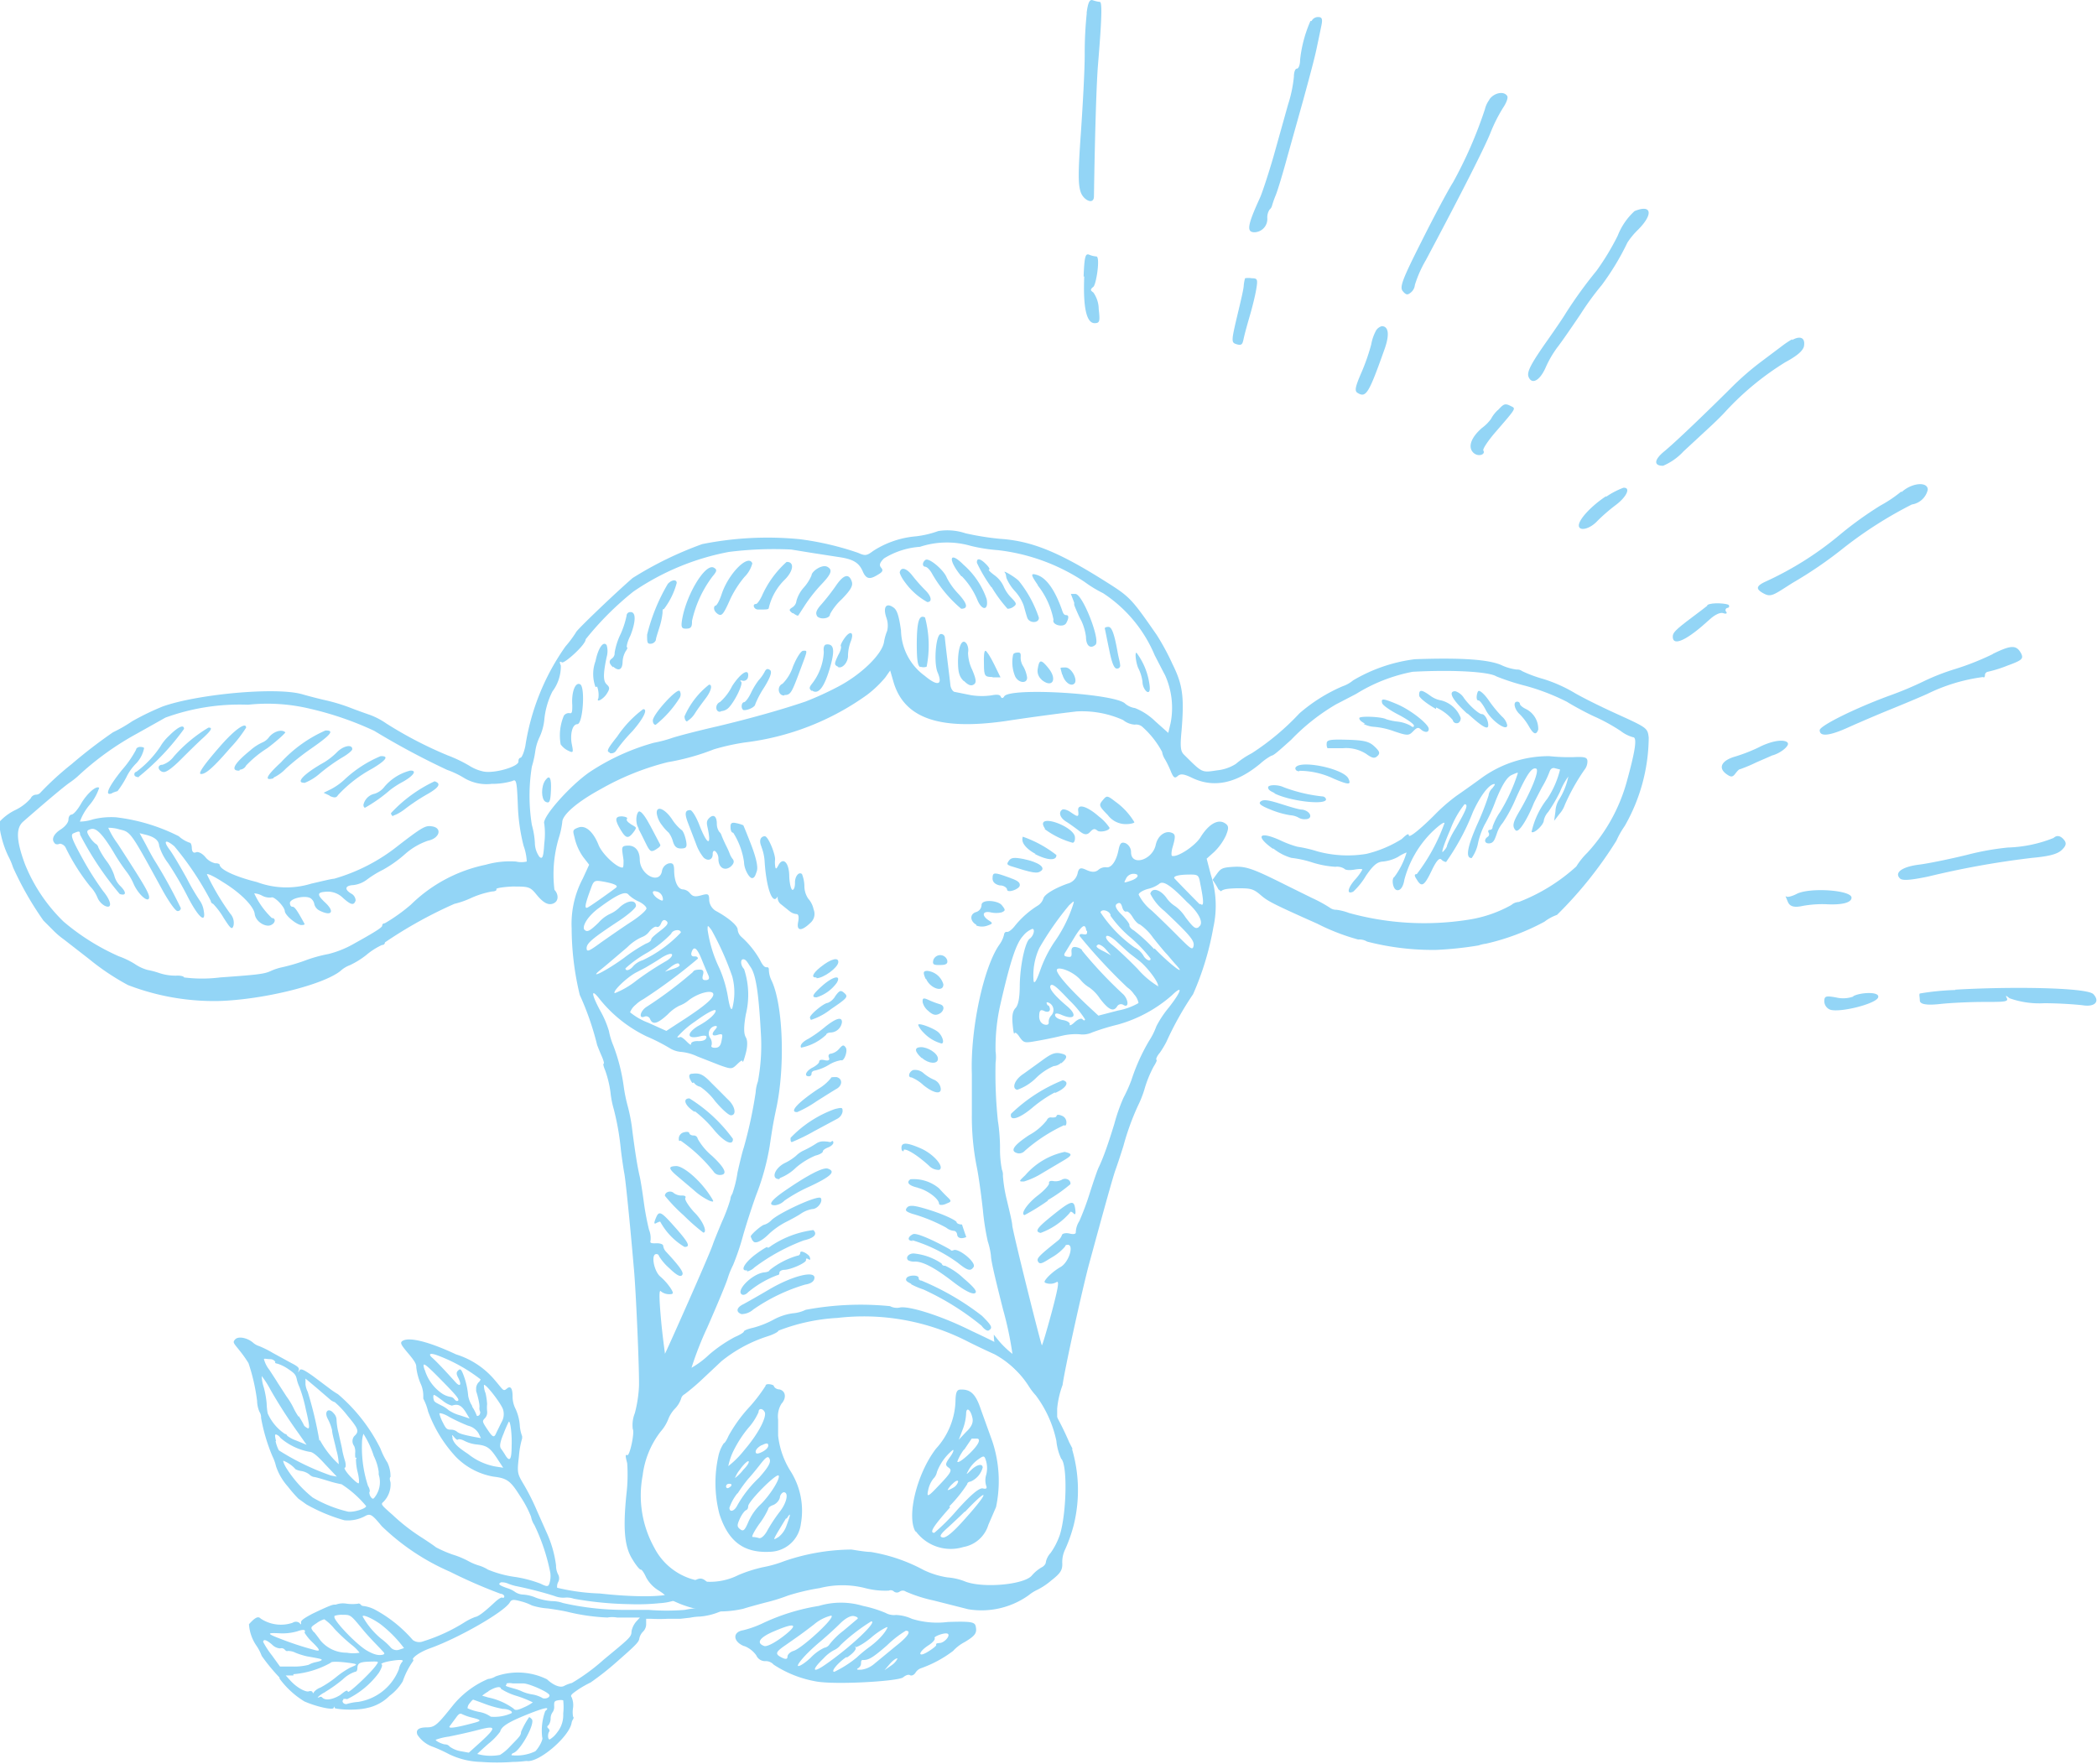 <svg viewBox="0 0 131.73 110.83" xmlns="http://www.w3.org/2000/svg"><g fill="#93d5f6"><path d="m17.57 105.46a5.48 5.48 0 0 0 1.55 1.42c.75.33 1.79.56 1.84.41s.05-.07.06 0 1.23.2 2.05 0a2.79 2.79 0 0 0 1.4-.76 3.18 3.18 0 0 0 .83-.91 4.93 4.93 0 0 1 .64-1.26s.06-.07 0-.12.28-.41 1.08-.7c1.81-.65 4.63-2.27 5-2.87.11-.2.23-.21.73-.07a3.23 3.23 0 0 1 .66.25 4.21 4.21 0 0 0 1 .19c.52.07 1.08.17 1.27.22a12.73 12.73 0 0 0 2.48.35 1.69 1.69 0 0 1 .6 0h1 .44l-.23.25a1.33 1.33 0 0 0 -.3.62c0 .35-.12.43-1.74 1.77a12.65 12.65 0 0 1 -2 1.47 2.27 2.27 0 0 0 -.48.18c-.22.14-.65 0-1.09-.41a4.14 4.14 0 0 0 -3.23-.18 1.13 1.13 0 0 1 -.47.16 5.75 5.75 0 0 0 -2.16 1.6c-1 1.25-1.17 1.44-1.68 1.44s-.72.15-.6.46a1.89 1.89 0 0 0 1 .77 9.83 9.83 0 0 1 1 .46 4.85 4.85 0 0 0 2 .48 13 13 0 0 0 2 0c.42 0 .82-.06.86-.06.75.14 2.71-1.54 2.83-2.41a.6.6 0 0 1 .09-.21s.07-.12 0-.16a1.66 1.66 0 0 1 0-.57 1.28 1.28 0 0 0 -.09-.65c-.1-.12 0-.2.4-.48a6.77 6.77 0 0 1 .79-.45 17.57 17.57 0 0 0 1.66-1.31c1.14-1 1.38-1.23 1.4-1.45a.87.87 0 0 1 .24-.44.66.66 0 0 0 .19-.49v-.31h.33a9.69 9.69 0 0 0 1 0h.81l.62-.07a3.63 3.63 0 0 1 .62-.07 4.08 4.08 0 0 0 1.3-.33c.29-.24.15-.65-.5-1.44s-.77-.78-1.56-.2a2 2 0 0 1 -.67.38.48.48 0 0 0 -.28.08c-.34.29-2.35.31-4.58.06a13.25 13.25 0 0 1 -2.68-.36.6.6 0 0 1 .07-.37.5.5 0 0 0 0-.45 1.17 1.17 0 0 1 -.14-.58 7.14 7.14 0 0 0 -.61-2.11l-.59-1.33a14.06 14.06 0 0 0 -.83-1.65c-.41-.69-.42-.74-.3-1.78a5.26 5.26 0 0 1 .2-1.11s0-.09 0-.14a2.4 2.4 0 0 1 -.15-.71 3 3 0 0 0 -.26-1 1.7 1.7 0 0 1 -.19-.78c0-.52-.13-.7-.36-.5s-.23.08-.72-.49a5.19 5.19 0 0 0 -2.47-1.66c-1.75-.82-3-1.12-3.39-.83-.13.11-.07.23.37.75s.53.7.52.89a3.73 3.73 0 0 0 .26 1 1.8 1.8 0 0 1 .18.78s0 .12 0 .19a3.36 3.36 0 0 1 .3.8 8.44 8.44 0 0 0 1.76 2.87 4.36 4.36 0 0 0 2.35 1.23c.86.1 1.07.26 1.69 1.25a6.68 6.68 0 0 1 .67 1.27 1.41 1.41 0 0 0 .21.52 12.39 12.39 0 0 1 1 3 1.55 1.55 0 0 1 -.06.68c-.07.2-.16.2-.56 0a7.9 7.9 0 0 0 -1.53-.41 6.94 6.94 0 0 1 -1.77-.47 2.29 2.29 0 0 0 -.61-.27 3.28 3.28 0 0 1 -.59-.25 5.36 5.36 0 0 0 -1-.42 7.75 7.75 0 0 1 -1.06-.46c-.08-.07-.46-.33-.86-.59a12.12 12.12 0 0 1 -1.86-1.44c-.74-.65-.76-.68-.59-.82a1.56 1.56 0 0 0 .45-1.24c-.05-.15-.06-.3 0-.33a2 2 0 0 0 -.19-.9 4.58 4.58 0 0 1 -.44-.88 10.79 10.79 0 0 0 -2.67-3.42 5 5 0 0 1 -.56-.38l-1-.75c-.61-.43-.78-.5-.86-.36s-.1.14-.05 0 0-.23-.43-.45l-1.19-.65a6.36 6.36 0 0 0 -.86-.43 1.06 1.06 0 0 1 -.4-.23c-.36-.3-.91-.4-1.1-.2s-.1.24.27.71a7.49 7.49 0 0 1 .56.79 12.08 12.08 0 0 1 .54 2.37 1.81 1.81 0 0 0 .15.69.63.63 0 0 1 .1.38 11.34 11.34 0 0 0 .71 2.4 3 3 0 0 1 .23.64 3.67 3.67 0 0 0 .74 1.27 9.12 9.12 0 0 0 .66.76l.5.36a10.71 10.71 0 0 0 2.39 1 2.26 2.26 0 0 0 1.3-.26c.33-.18.44-.11 1.05.63a14.39 14.39 0 0 0 4.28 2.86 32.09 32.09 0 0 0 3.19 1.39c.13 0 .24.11.23.17s-.05.11-.12.07-.29.11-.51.32c-.69.64-1 .86-1.21.9a3.59 3.59 0 0 0 -.66.33 11 11 0 0 1 -2.61 1.2.67.67 0 0 1 -.64-.09 8.44 8.44 0 0 0 -2.33-1.88 2.13 2.13 0 0 0 -.74-.25s-.13 0-.18-.07-.15-.11-.18-.08a2.72 2.72 0 0 1 -.73 0 1.33 1.33 0 0 0 -.68.06s0 0-.08 0-.2 0-1.4.58c-.56.3-.72.42-.7.56s0 .12-.11 0a.37.37 0 0 0 -.42 0 2.3 2.3 0 0 1 -2-.26c-.16-.17-.34-.09-.74.35a2.69 2.69 0 0 0 .49 1.38 3.06 3.06 0 0 1 .31.61 11.89 11.89 0 0 0 1.11 1.35zm.86-.29a5.74 5.74 0 0 0 2.35-.72c0-.07.38-.09 1.08 0s.6.11.13.31a5.67 5.67 0 0 0 -.91.62 6.38 6.38 0 0 1 -.95.63.91.91 0 0 0 -.42.3c0 .07-.06.06-.07 0s-.12-.11-.25-.06-.66-.15-1.14-.67l-.3-.33h.48zm-1.9-2c0-.23.2-.17.56.14a.78.78 0 0 0 .51.24.27.27 0 0 1 .29.08c.07.08.14.11.18.08a1.05 1.05 0 0 1 .51.12 4.88 4.88 0 0 0 .71.22c.81.14.93.17.92.22s-.17.1-.36.14a1.48 1.48 0 0 0 -.46.17 3.58 3.58 0 0 1 -.95.11h-.85l-.52-.72a5.35 5.35 0 0 1 -.54-.83zm3.89 3.12a9.21 9.21 0 0 0 1.11-.79 2.08 2.08 0 0 1 .77-.48c.08 0 .14-.06.15-.2 0-.35.15-.42.78-.44s.55 0 .41.21c-.29.44-1.77 1.84-1.79 1.68s-.22 0-.48.21c-.49.3-.95.36-1.13.15a.14.14 0 0 0 -.2 0c-.05 0-.1 0-.09 0a1.63 1.63 0 0 1 .47-.33zm-2.87-3.69a3.34 3.34 0 0 0 1.11-.12c.4-.14.57-.12.47.08 0 0 .17.29.44.55.56.54.6.66.16.53a19.39 19.39 0 0 1 -2.08-.68c-.9-.34-.91-.4-.1-.36zm4 4.14a.36.36 0 0 1 .25 0 5.38 5.38 0 0 0 2-1.66c.17-.28.25-.5.17-.53s.13-.16.84-.25c.49-.06.56 0 .44.11a1 1 0 0 0 -.19.44 3.28 3.28 0 0 1 -2.56 2.06 3.44 3.44 0 0 0 -.74.14s-.13 0-.19-.07-.08-.16 0-.19zm-1.83-4.2c-.23-.31-.23-.31.16-.57a1.53 1.53 0 0 1 .49-.25 3 3 0 0 1 .64.6 11.29 11.29 0 0 0 1.07 1 2.75 2.75 0 0 1 .51.5 2.23 2.23 0 0 1 -.8 0 2.14 2.14 0 0 1 -1.66-.77c-.09-.13-.28-.38-.41-.54zm8.52 6.54c.46-.09 1.27-.27 1.8-.41 1.15-.3 1.17-.17.12.79l-.71.64-.55-.1a1.67 1.67 0 0 1 -.65-.28.36.36 0 0 0 -.28-.14c-.15 0-.6-.2-.6-.29a3.63 3.63 0 0 1 .83-.2zm-7.24-7.57a1.51 1.51 0 0 1 .56-.07c.47 0 .47 0 1.29 1 .45.53 1 1.07 1.12 1.21s.29.25.05.3-.52 0-1-.28c-.72-.44-2.18-2-2-2.13zm7.64 6.4c.18-.26.26-.3.41-.22a3.12 3.12 0 0 0 .62.21c.59.15.6.2.06.34-1.16.31-1.63.37-1.47.18zm-5.86-6.37c0-.14.59.11 1.11.48a7.79 7.79 0 0 1 1.49 1.51l-.33.11a.5.5 0 0 1 -.54-.19 4.2 4.2 0 0 0 -.58-.52 4.89 4.89 0 0 1 -1.15-1.39zm7.9 8a4.06 4.06 0 0 0 .74-.76c.07-.32.51-.6 1.65-1.06s1.54-.54 1.18-.23a3.58 3.58 0 0 0 -.19 1.65c.08.1-.19.63-.43.87a2.74 2.74 0 0 1 -1.5.25s0-.1.12-.14c.45-.15 1.38-1.85 1.16-2.12-.07-.08-.15-.14-.17-.13a4.85 4.85 0 0 0 -.51.93c0 .22-.12.32-.69.91a3.06 3.06 0 0 1 -.63.53 3.13 3.13 0 0 1 -1.43-.06s.32-.31.7-.64zm-1.18-2.54c.1-.13.2-.24.23-.23s.37.13.74.27a6.68 6.68 0 0 0 1.11.31c.39 0 .66.18.55.27a2.6 2.6 0 0 1 -1.3.22 1.79 1.79 0 0 0 -.73-.3 3.2 3.2 0 0 1 -.73-.23s0-.17.13-.31zm-11.5-14.76c-.15-.24-.23-.45-.2-.48a2 2 0 0 1 .77.54 1.24 1.24 0 0 0 .38.11 1.14 1.14 0 0 1 .48.21.56.56 0 0 0 .28.16c.1 0 .52.13.92.25a7.19 7.19 0 0 0 .83.21 6.78 6.78 0 0 1 1.54 1.37c0 .16-.78.4-1.13.35a8 8 0 0 1 -2.23-.89 7.47 7.47 0 0 1 -1.64-1.83zm12.67 14c.45-.27.78-.34.8-.15a3.88 3.88 0 0 0 1 .45 6.9 6.9 0 0 1 1 .4 2.8 2.8 0 0 1 -.55.31c-.41.19-.56.21-.66.08a4.11 4.11 0 0 0 -1.6-.7l-.37-.11a2.64 2.64 0 0 1 .41-.28zm-13.33-15.72c-.09-.36-.08-.46.05-.39a.47.47 0 0 1 .22.19 3.84 3.84 0 0 0 1.83.88c.21 0 .52.27 1 .8l.72.76-.37-.07a15.76 15.76 0 0 1 -3.27-1.58 2.1 2.1 0 0 1 -.21-.59zm-.53-1.77a4.07 4.07 0 0 1 -.06-.6 5.93 5.93 0 0 0 -.18-1 2.54 2.54 0 0 1 -.13-.71 5.81 5.81 0 0 1 .55.86 30.94 30.94 0 0 0 1.7 2.65l.57.81-.63-.26a2.12 2.12 0 0 1 -.59-.31s0-.08-.15-.12a3 3 0 0 1 -1.08-1.3zm17.71 20s0-.12-.07-.17-.11-.14 0-.2a.72.72 0 0 0 .14-.42.66.66 0 0 1 .13-.41.58.58 0 0 0 .09-.39c0-.24 0-.31.24-.35s.3 0 .33 0a3.8 3.8 0 0 1 0 .84 1.73 1.73 0 0 1 -.39 1.19 1.56 1.56 0 0 1 -.46.43c-.14 0-.13-.42 0-.53zm-2.7-3a.92.92 0 0 1 .39 0h.67c.35 0 1.66.57 1.64.76s-.38.23-.47.14a1.94 1.94 0 0 0 -.62-.21 2.61 2.61 0 0 1 -.6-.17 3 3 0 0 0 -.55-.2c-.55-.16-.56-.16-.46-.25zm-13.06-16.75a3.74 3.74 0 0 1 -.32-.55 4.41 4.41 0 0 0 -.43-.71l-.57-.88c-.08-.14-.32-.5-.52-.81a1.85 1.85 0 0 1 -.34-.67c0-.06.19 0 .4 0s.34.17.31.2 0 .06.16.09a2.59 2.59 0 0 1 .67.34c.39.26.47.36.53.66a2.29 2.29 0 0 0 .16.46 9.05 9.05 0 0 1 .4 1.4c.24 1 .26 1.27.1 1.18s-.22-.16-.23-.21a5.1 5.1 0 0 0 -.32-.55zm1.3 1.49a24.06 24.06 0 0 0 -.73-3.06 1.39 1.39 0 0 1 -.14-.47v-.36l.67.56.86.74a.8.8 0 0 0 .31.18 5.7 5.7 0 0 1 .79.84c.71.85.76 1 .43 1.3a.5.5 0 0 0 0 .62.88.88 0 0 1 .06.45c0 .19 0 .32.05.29s.06 0 0 .09a3.5 3.5 0 0 0 .11.82c.09.37.11.68.05.69s-.31-.21-.55-.47-.38-.5-.31-.51.08-.22 0-.47-.15-.56-.17-.7-.13-.57-.22-1a4 4 0 0 1 -.13-.87.6.6 0 0 0 -.18-.38c-.32-.39-.62-.11-.37.35a3.06 3.06 0 0 1 .27.71c0 .22.17.78.27 1.25a3.66 3.66 0 0 1 .15.89 5.79 5.79 0 0 1 -1.18-1.51zm3.17 3.22a.61.61 0 0 0 -.11-.36 7.74 7.74 0 0 1 -.38-2.71c0-.3.08-.55.09-.57a5.93 5.93 0 0 1 .65 1.39 3.24 3.24 0 0 1 .31 1s0 .11 0 .17a1.54 1.54 0 0 1 -.14 1.26c-.18.29-.22.31-.34.17a.53.53 0 0 1 -.11-.34zm8.21 5.69a1 1 0 0 1 .5.09 3.55 3.55 0 0 0 .45.14 23.49 23.49 0 0 1 2.45.63 1.48 1.48 0 0 0 .65.1 1.33 1.33 0 0 1 .56.07 21.62 21.62 0 0 0 3.48.34 13.78 13.78 0 0 0 1.9-.06 3.7 3.7 0 0 0 1.77-.56c.74-.43.76-.43.88-.15a2.4 2.4 0 0 0 .33.52c.13.15.16.28.09.34a2.09 2.09 0 0 1 -.7.17c-.32 0-.67.08-.78.1a14.21 14.21 0 0 1 -2.28 0c-.41 0-1.13 0-1.58 0a17.44 17.44 0 0 1 -3.79-.43 2.09 2.09 0 0 0 -.69-.12 3.73 3.73 0 0 1 -1-.21 2.48 2.48 0 0 0 -.79-.2 1 1 0 0 1 -.51-.15 1.69 1.69 0 0 0 -.53-.26c-.46-.16-.59-.26-.41-.33zm-3-9.06c-.07-.23-.06-.24.1-.05s.21.16.25.13.22 0 .4.1a2.17 2.17 0 0 0 .77.22c.63.07.82.2 1.27.88l.38.58-.51-.08a3.85 3.85 0 0 1 -1.69-.78c-.68-.45-.88-.65-1-1zm-.84-1.54c0-.06.29 0 .64.22a11.54 11.54 0 0 0 1.16.54 1.05 1.05 0 0 1 .67.49l.14.29-.39-.07c-.78-.15-1-.23-1.12-.34a.61.61 0 0 0 -.38-.12c-.24 0-.31-.06-.5-.45a2.46 2.46 0 0 1 -.22-.56zm-.38-1c0-.26 0-.24.59.19a1.52 1.52 0 0 0 .58.31c.39-.14.6 0 .85.38l.26.43-.6-.2a2.41 2.41 0 0 1 -.71-.32 2.09 2.09 0 0 0 -.48-.31c-.45-.23-.45-.23-.49-.48zm-.54-1.73c-.2-.61-.06-.51 1.41 1 .57.59.77.84.69.91s-.17 0-.24-.09a.36.36 0 0 0 -.24-.14 1.37 1.37 0 0 1 -.53-.21 2.76 2.76 0 0 1 -1.09-1.5zm4.79 4.93c-.1-.14-.06-.41.16-.93a7.32 7.32 0 0 1 .33-.76c.1-.08.21.82.18 1.51 0 .89-.12 1-.36.65a5.49 5.49 0 0 0 -.31-.47zm-1-1.92a.53.53 0 0 0 .13-.43 2.37 2.37 0 0 1 0-.45 4.16 4.16 0 0 0 -.1-.69 1.25 1.25 0 0 1 -.1-.51c.11-.09 1.07 1.15 1.2 1.54a1 1 0 0 1 -.1.81l-.31.63c-.15.36-.22.34-.57-.18s-.32-.53-.17-.7zm-.8-.75a1.69 1.69 0 0 1 -.26-.65 4.78 4.78 0 0 0 -.34-1.42c-.11-.25-.16-.29-.29-.17s-.11.24 0 .45c.24.46.13.62-.18.27-.72-.8-1.23-1.33-1.45-1.52s-.21-.34.3-.16a10.26 10.26 0 0 1 2.74 1.52.4.4 0 0 1 -.13.19.6.6 0 0 0 -.15.35c0 .13 0 .22 0 .2s.23.71.21 1a.51.51 0 0 0 .05.31s0 .14-.07.2-.15.07-.16 0a2.71 2.71 0 0 0 -.29-.55z"/><path d="m101.57 44.85c-1.06-.48-2.28-1.09-2.72-1.36a9.14 9.14 0 0 0 -1.91-.84 8.23 8.23 0 0 1 -1.32-.49.51.51 0 0 0 -.35-.1 3.21 3.21 0 0 1 -1-.3c-.85-.34-2.5-.45-5.39-.35a10.09 10.09 0 0 0 -3.88 1.33 2.07 2.07 0 0 1 -.66.37 10.35 10.35 0 0 0 -2.71 1.7 15.86 15.86 0 0 1 -3 2.51 5.25 5.25 0 0 0 -1 .67 2.7 2.7 0 0 1 -1.16.4c-1 .15-.92.18-2.11-1-.2-.2-.23-.51-.14-1.45.18-2.15.08-2.92-.56-4.21a15.11 15.11 0 0 0 -1-1.85c-1.61-2.32-1.68-2.39-3.29-3.4-2.89-1.82-4.59-2.5-6.53-2.63a17.39 17.39 0 0 1 -2.19-.35 3.57 3.57 0 0 0 -1.71-.14 6.22 6.22 0 0 1 -1.39.33 5.85 5.85 0 0 0 -2.7.92c-.4.3-.5.32-.94.12a18.39 18.39 0 0 0 -3.68-.86 20.86 20.86 0 0 0 -6.12.31 22.55 22.55 0 0 0 -4.37 2.13c-1.15 1-3.5 3.25-3.55 3.4a7 7 0 0 1 -.67.9 14.69 14.69 0 0 0 -2.52 6.26c-.08.39-.22.72-.3.73s-.14.1-.13.24c0 .32-1.48.75-2.17.63a2.66 2.66 0 0 1 -.92-.37 8.82 8.82 0 0 0 -1.36-.65 25.22 25.22 0 0 1 -3.85-2 4.62 4.62 0 0 0 -1-.53c-.32-.11-.91-.32-1.29-.47a11.42 11.42 0 0 0 -1.48-.45c-.41-.09-1.11-.27-1.52-.39-1.65-.47-6.61 0-8.76.77a16.43 16.43 0 0 0 -1.92.93 9.11 9.11 0 0 1 -1.2.69 31.23 31.23 0 0 0 -2.6 2 18.63 18.63 0 0 0 -1.94 1.77.39.39 0 0 1 -.3.15.38.38 0 0 0 -.33.23 3 3 0 0 1 -1 .75 3.31 3.31 0 0 0 -.95.71 2.94 2.94 0 0 0 .09.87 6.07 6.07 0 0 0 .45 1.3 4.43 4.43 0 0 1 .3.71 20.22 20.22 0 0 0 1.91 3.34l.58.58a5.05 5.05 0 0 0 .71.61l1.57 1.22a15.18 15.18 0 0 0 2.45 1.64 15.05 15.05 0 0 0 5.75 1c2.76-.09 6.47-1 7.59-1.88a1.81 1.81 0 0 1 .6-.37 5.23 5.23 0 0 0 1.02-.63 4.37 4.37 0 0 1 1-.64.16.16 0 0 0 .18-.16 27.56 27.56 0 0 1 4.36-2.42 5.69 5.69 0 0 0 1.1-.39 5.69 5.69 0 0 1 1.27-.39c.19 0 .31-.07.27-.14s.41-.14 1-.17c1 0 1.11 0 1.5.48s.73.74 1.09.58.3-.61.06-.85a8 8 0 0 1 .27-3.25 5.35 5.35 0 0 0 .22-1c0-.48 1-1.31 2.4-2.07a16.62 16.62 0 0 1 4.22-1.7 14.61 14.61 0 0 0 2.91-.81 14 14 0 0 1 1.94-.43 16.56 16.56 0 0 0 7.69-3 7 7 0 0 0 1.13-1.08l.31-.44.22.76c.69 2.26 2.9 3 7 2.42 1.37-.21 3.13-.45 4.5-.61a6.31 6.31 0 0 1 2.91.54 1.29 1.29 0 0 0 .73.29.61.61 0 0 1 .46.12 5.67 5.67 0 0 1 1.26 1.59 1.24 1.24 0 0 0 .19.48 6.25 6.25 0 0 1 .37.77c.16.38.24.43.42.27s.39-.14.94.13c1.35.63 2.76.33 4.26-.92a3.65 3.65 0 0 1 .69-.49c.12 0 .42-.26 1.24-1a13 13 0 0 1 2.81-2.22l1.27-.66a10.45 10.45 0 0 1 3.55-1.39c2.57-.14 4.81 0 5.26.29a14.53 14.53 0 0 0 1.82.59 13.7 13.7 0 0 1 2.6 1c.52.32 1.38.78 1.89 1a11.66 11.66 0 0 1 1.5.84 2.23 2.23 0 0 0 .77.39c.28 0 .15.84-.4 2.83a10.83 10.83 0 0 1 -2.46 4.42 4.67 4.67 0 0 0 -.7.87 11.49 11.49 0 0 1 -3.61 2.23.77.77 0 0 0 -.47.19 8 8 0 0 1 -2.8.94 17.72 17.72 0 0 1 -7.4-.44 3.43 3.43 0 0 0 -.79-.2.65.65 0 0 1 -.41-.13 8.93 8.93 0 0 0 -1.12-.61l-1.64-.81c-2-1-2.48-1.19-3.25-1.15s-.84.11-1.1.46l-.26.36a4.6 4.6 0 0 1 .37.6.88.88 0 0 1 .15.12c.17-.14.41-.17 1-.19.8 0 1 0 1.46.39s.55.48 3.59 1.83a13.41 13.41 0 0 0 2.58 1 .93.93 0 0 1 .56.13 16.44 16.44 0 0 0 4.37.52 22.35 22.35 0 0 0 2.63-.28 2.38 2.38 0 0 1 .47-.11 14.44 14.44 0 0 0 3.67-1.38 2.88 2.88 0 0 1 .79-.43 25.35 25.35 0 0 0 3.73-4.66 5.44 5.44 0 0 1 .52-.92 11.33 11.33 0 0 0 1.51-5.55c-.07-.61-.09-.62-2-1.49zm-68.48 9.27a1.51 1.51 0 0 1 -.68 0 5.51 5.51 0 0 0 -1.89.2 9.42 9.42 0 0 0 -4.71 2.51 11 11 0 0 1 -1.64 1.17c-.1 0-.16.06-.16.14s-.09.21-1.72 1.11a6.32 6.32 0 0 1 -1.66.68 8.71 8.71 0 0 0 -1.47.41 11.63 11.63 0 0 1 -1.43.42 3.43 3.43 0 0 0 -.73.24c-.39.18-.76.23-3.17.4a9 9 0 0 1 -2.27 0c0-.07-.23-.13-.51-.11a3.28 3.28 0 0 1 -1-.15 5.18 5.18 0 0 0 -.78-.21 2.68 2.68 0 0 1 -.81-.38 5.2 5.2 0 0 0 -1-.48 14.23 14.23 0 0 1 -3.46-2.17 10.46 10.46 0 0 1 -2.43-3.61c-.57-1.54-.57-2.29-.1-2.69 1.28-1.12 2.53-2.18 2.91-2.44a5.13 5.13 0 0 0 .49-.38 18.2 18.2 0 0 1 3.74-2.7l1.78-1a13.61 13.61 0 0 1 5.19-.81 11.46 11.46 0 0 1 3.93.26 20.13 20.13 0 0 1 4 1.38 48.1 48.1 0 0 0 4.57 2.45 5.66 5.66 0 0 1 1.09.52 2.74 2.74 0 0 0 1.72.36 4.36 4.36 0 0 0 1.3-.18c.24-.13.28 0 .34 1.52a11.91 11.91 0 0 0 .36 2.55 3.29 3.29 0 0 1 .2.99zm40.45-8.72-.15.64-.83-.74a3.85 3.85 0 0 0 -1.26-.82 1.24 1.24 0 0 1 -.61-.27c-.56-.64-7.28-1.05-7.61-.46-.07.12-.16.14-.22 0s-.32-.12-.57-.07a4.27 4.27 0 0 1 -1.29-.01l-1-.2c-.14 0-.28-.23-.3-.45s-.11-.93-.19-1.59-.15-1.28-.16-1.4a.23.23 0 0 0 -.25-.2c-.31 0-.46 1.81-.2 2.41.34.8 0 .89-.8.22a3.61 3.61 0 0 1 -1.5-2.85c-.13-.93-.25-1.31-.49-1.46-.45-.31-.65 0-.43.65a1.44 1.44 0 0 1 .05.83 3.22 3.22 0 0 0 -.2.71c-.13.78-1.47 2.07-2.93 2.82a19.71 19.71 0 0 1 -2 .91c-1.53.52-3.49 1.07-5.55 1.56-1.22.28-2.5.61-2.87.74a8 8 0 0 1 -1.11.29 14.12 14.12 0 0 0 -4 1.82c-1.24.84-3.05 2.88-2.88 3.26a4.88 4.88 0 0 1 0 1.25c-.05.84-.11 1-.3.84a1.52 1.52 0 0 1 -.29-.88 5.18 5.18 0 0 0 -.19-1.13 11.55 11.55 0 0 1 0-3.66 6.31 6.31 0 0 0 .22-1 3.06 3.06 0 0 1 .27-.87 3.41 3.41 0 0 0 .29-1.05 5 5 0 0 1 .51-1.8 2.63 2.63 0 0 0 .53-1.63c-.1-.24-.08-.29.07-.2s1.5-1.11 1.49-1.45a19.06 19.06 0 0 1 3-3 15.8 15.8 0 0 1 6-2.49 22.65 22.65 0 0 1 3.91-.15l1.29.21 1.68.26c.92.13 1.29.35 1.53.91s.52.47 1 .17c.25-.15.29-.25.15-.41s-.08-.32.18-.58a4.92 4.92 0 0 1 2.26-.73 5.41 5.41 0 0 1 3.19-.06 10.4 10.4 0 0 0 1.71.27 12.34 12.34 0 0 1 5.45 2 7.55 7.55 0 0 0 1.15.7 8.65 8.65 0 0 1 3.25 3.91c.17.32.45.88.65 1.25a5 5 0 0 1 .35 2.98z"/><path d="m67.37 91-.2-.39a18.72 18.72 0 0 0 -4.1-6 .45.45 0 0 1 -.19-.09c-.1-.08-.94-.49-1.86-.92-2-1-4-1.59-4.51-1.46a.91.91 0 0 1 -.6-.09 18.73 18.73 0 0 0 -5.3.23 2.25 2.25 0 0 1 -.82.22 3.57 3.57 0 0 0 -1.2.4 5.82 5.82 0 0 1 -1.29.51c-.32.07-.57.17-.57.23s-.26.22-.57.35a8.87 8.87 0 0 0 -1.62 1.11 5.59 5.59 0 0 1 -1.1.82 21 21 0 0 1 1-2.55c.6-1.37 1.18-2.75 1.28-3.09a5.36 5.36 0 0 1 .33-.81 15.45 15.45 0 0 0 .64-1.9c.27-.93.63-2 .8-2.47a15.39 15.39 0 0 0 .86-3.1c.19-1.28.23-1.49.42-2.4.56-2.63.42-6.48-.3-8a1.64 1.64 0 0 1 -.17-.64c0-.12 0-.21-.15-.2s-.29-.21-.41-.46a5.74 5.74 0 0 0 -1.17-1.45.7.7 0 0 1 -.23-.45c0-.25-.55-.72-1.3-1.14a.86.86 0 0 1 -.49-.71c0-.4-.06-.43-.49-.31s-.55.06-.71-.12a.65.65 0 0 0 -.44-.25c-.31 0-.54-.45-.56-1.13 0-.46-.07-.55-.35-.5a.6.6 0 0 0 -.42.5c-.17.83-1.35.22-1.39-.71 0-.6-.3-.93-.76-.91s-.36.14-.26.92c0 .25 0 .46-.07.46-.36 0-1.25-.83-1.49-1.4-.34-.86-.83-1.28-1.27-1.12s-.34.22-.22.75a3.45 3.45 0 0 0 .51 1.1l.38.49-.4.87a6.07 6.07 0 0 0 -.7 3.12 18 18 0 0 0 .51 4.19 17.81 17.81 0 0 1 1.09 3.14c.05.14.18.46.29.71s.17.46.12.47 0 .19.1.43a6.69 6.69 0 0 1 .33 1.37 6.05 6.05 0 0 0 .21 1.07 16.43 16.43 0 0 1 .44 2.51c.06.51.16 1.2.22 1.52s.19 1.58.31 2.8.24 2.59.28 3.06c.14 1.42.36 6.57.33 7.51a8.19 8.19 0 0 1 -.26 1.68 2 2 0 0 0 -.13 1c.13.19-.19 1.72-.35 1.64s-.08.19 0 .51a10.39 10.39 0 0 1 -.05 1.95c-.22 2.17-.12 3.29.37 4.07.22.37.46.67.53.66s.22.22.34.49a2.18 2.18 0 0 0 .78.82c.29.18.47.33.38.34s.33.23.94.49a6.69 6.69 0 0 0 4 .32c.28-.09.93-.27 1.43-.4a11.17 11.17 0 0 0 1.38-.43 13.67 13.67 0 0 1 2-.47 5.79 5.79 0 0 1 2.84 0 5 5 0 0 0 1.49.16.3.3 0 0 1 .33.06.3.3 0 0 0 .36 0 .33.33 0 0 1 .38 0 9.06 9.06 0 0 0 1.75.56l2.17.55a5.1 5.1 0 0 0 3.8-.88 2.57 2.57 0 0 1 .56-.35 4.25 4.25 0 0 0 .85-.57c.59-.46.72-.66.7-1.1a1.84 1.84 0 0 1 .19-.88 9.46 9.46 0 0 0 .53-1.51 9.16 9.16 0 0 0 -.1-4.75.64.64 0 0 1 .02-.05zm-22.67-32.57a18.29 18.29 0 0 1 1.3 2.91 3.9 3.9 0 0 1 0 2c-.08.16-.17-.1-.28-.76a7.74 7.74 0 0 0 -.53-1.76 8.25 8.25 0 0 1 -.74-2.42c0-.3 0-.3.25.03zm-.09 6.77a.48.48 0 0 1 .33-.75c.13 0 .12.07 0 .21-.27.3-.22.46.14.35s.31 0 .25.35-.18.45-.39.46-.3-.07-.24-.16a.58.58 0 0 0 -.09-.46zm-.68-.09c.35-.09.49-.06.44.09s-.26.21-.52.2-.45.07-.44.18-.12 0-.28-.16-.35-.32-.43-.27-.16 0-.16 0a5.79 5.79 0 0 1 1.15-1c.65-.48 1.2-.78 1.26-.68s-.25.53-1.13 1c-.72.46-.65.82.11.64zm-.09-4.89c0-.09-.06-.15-.22-.14s-.23-.08-.18-.25c.14-.44.34-.3.64.44.16.4.35.84.42 1s.06.29-.15.3-.26-.07-.19-.33 0-.34-.25-.33-.35.07-.38.15a25.35 25.35 0 0 1 -2.9 2.18c-.41.25-.54.79-.14.62a.27.27 0 0 1 .35.16c.16.38.47.29 1.11-.3a2.64 2.64 0 0 1 .72-.54 2 2 0 0 0 .6-.35c.61-.47 1.52-.69 1.54-.37s-.93 1-2.34 1.9l-.61.4-1.13-.51a4.05 4.05 0 0 1 -1.15-.66 1.15 1.15 0 0 1 .36-.48 2 2 0 0 1 .47-.34 33.23 33.23 0 0 0 3.43-2.55zm-2.06.19a19.44 19.44 0 0 0 -1.78 1.17 5.31 5.31 0 0 1 -1.38.81c-.18-.09.76-1 1.36-1.31.23-.12.53-.27.66-.35s.53-.31.86-.53.65-.34.71-.25-.13.3-.43.46zm.85.12c.14.13.06.2-.45.37l-.41.14.37-.3c.22-.17.43-.26.49-.21zm-.47-1.87c.09-.26.6-.32.61-.08a8 8 0 0 1 -2.4 1.74 1.33 1.33 0 0 0 -.59.37c-.2.26-.49.34-.49.14a7.47 7.47 0 0 1 1.4-1 7.49 7.49 0 0 0 1.47-1.17zm-.92-2.66a.49.49 0 0 1 .38.35c.07.27 0 .28-.29.1s-.5-.56-.09-.45zm-.44 2.5c.17-.2.36-.32.44-.28s.2 0 .29-.22.21-.26.35-.13 0 .29-.39.59-.58.47-.58.55-.13.2-.32.26a10.09 10.09 0 0 0 -1.4.91c-1.11.81-2.31 1.41-1.44.72.24-.19.52-.43.66-.55l1-.85a3 3 0 0 1 .93-.64 1 1 0 0 0 .46-.36zm-3.68-2.69c.18-.51.23-.53.83-.42s.9.24.76.36-1.55 1.13-1.78 1.25-.2-.14.19-1.19zm-.27 3.76c0-.32.34-.61 2.1-1.77.56-.38 1-.77 1-.89 0-.4-.51-.37-1 .06a2 2 0 0 1 -.63.44 2.23 2.23 0 0 0 -.72.55c-.56.54-.71.61-.88.45s.11-.8.94-1.4c1.15-.85 1.65-1.06 1.84-.79a2.19 2.19 0 0 0 .62.41c.26.12.48.32.49.43s-.41.49-.95.84-1.37.93-1.9 1.3c-.76.56-.9.62-.91.37zm2.33 8.67a11.62 11.62 0 0 0 -.64-2.53 4.75 4.75 0 0 1 -.29-.95 6.1 6.1 0 0 0 -.55-1.28c-.59-1.1-.58-1.44 0-.68a8.49 8.49 0 0 0 2.91 2.3 12.25 12.25 0 0 1 1.44.73 1.59 1.59 0 0 0 .75.25 3.05 3.05 0 0 1 1 .28l1.43.56c.71.25.75.25 1.07-.06s.33-.25.35-.17.1-.15.2-.53.13-.78 0-1-.14-.63 0-1.43a5.14 5.14 0 0 0 -.11-2.86c-.21-.2-.25-.6-.06-.61s.29.23.49.52c.33.51.5 1.69.64 4.37a12.33 12.33 0 0 1 -.2 2.79 2.39 2.39 0 0 0 -.14.68 27.82 27.82 0 0 1 -.75 3.48c-.07.19-.24.88-.39 1.55a7.35 7.35 0 0 1 -.33 1.35.67.67 0 0 0 -.12.34 10.32 10.32 0 0 1 -.52 1.39c-.26.62-.53 1.28-.59 1.47-.26.76-3 6.9-3 6.84s-.14-1-.24-2.08c-.14-1.55-.13-2 0-1.83a.82.82 0 0 0 .51.17c.28 0 .29-.06.08-.39a3.74 3.74 0 0 0 -.63-.71c-.41-.33-.61-1.41-.27-1.42a.16.16 0 0 1 .18.13 3.2 3.2 0 0 0 .64.75c.44.43.69.57.8.45s.07-.33-1-1.48a.67.67 0 0 1 -.18-.37c0-.1-.2-.17-.44-.16s-.4 0-.36-.13a1.39 1.39 0 0 0 -.09-.72 16.74 16.74 0 0 1 -.33-1.76c-.09-.66-.2-1.37-.26-1.61-.15-.65-.28-1.49-.45-2.79a10.65 10.65 0 0 0 -.32-1.69 9.7 9.7 0 0 1 -.23-1.16zm27.4 28.17a4.51 4.51 0 0 1 -.58 1.14 1.21 1.21 0 0 0 -.3.57c0 .12-.12.27-.27.34a2.38 2.38 0 0 0 -.61.51c-.47.57-3 .81-4.16.39a3.71 3.71 0 0 0 -1.14-.27 5.33 5.33 0 0 1 -1.49-.46 10.6 10.6 0 0 0 -3.34-1.14c-.28 0-.82-.09-1.2-.15a13.23 13.23 0 0 0 -4.23.73 7.48 7.48 0 0 1 -1.34.38 8.92 8.92 0 0 0 -1.53.49 3.94 3.94 0 0 1 -5.29-1.72 6.74 6.74 0 0 1 -.73-4.53 5.6 5.6 0 0 1 1.13-2.76 2.61 2.61 0 0 0 .48-.78 2 2 0 0 1 .4-.64 1.69 1.69 0 0 0 .4-.63.44.44 0 0 1 .23-.3 13.8 13.8 0 0 0 1.17-1l1.14-1.07a8.91 8.91 0 0 1 2.88-1.56c.39-.12.7-.29.7-.36a12 12 0 0 1 3.7-.8 14.32 14.32 0 0 1 8.17 1.47c.57.29 1.34.65 1.7.81a5.86 5.86 0 0 1 2.15 2 4 4 0 0 0 .45.59 7.27 7.27 0 0 1 1.29 2.85 3.45 3.45 0 0 0 .3 1.12c.41.37.34 3.43-.08 4.78z"/><path d="m12.76 62.08c.11 0 .17 0 .18.06s-.07.12-.17.19-.16 0-.17-.07a.17.17 0 0 1 .16-.18z"/><path d="m30.25 55.93c.15 0 .11.09-.1.11s-.27 0-.22-.08a.34.34 0 0 1 .32 0z"/><path d="m37.42 60.22c.14.05.11.09-.1.11s-.27 0-.22-.07a.34.34 0 0 1 .32 0z"/><path d="m38.29 59.64s-.09.19-.29.32-.35.22-.08-.08.32-.28.37-.24z"/><path d="m39.05 61c.06 0-.06.2-.28.32-.37.21-.37.2-.11-.1s.34-.27.39-.22z"/><path d="m40.85 61.56c.1 0 .17 0 .17.07s-.06.12-.16.19-.17 0-.17-.07a.16.16 0 0 1 .16-.19z"/><path d="m57.08 42.55a.42.42 0 0 1 .18.31c0 .12-.06.1-.17 0-.22-.31-.23-.37 0-.26z"/><path d="m58.31 43.61a.17.17 0 0 1 .18.17c0 .1-.07.14-.17.09s-.17-.13-.17-.18.06-.07.16-.08z"/><path d="m39 52.15c.31.52.47.55.77.16s.18-.32-.12-.52-.31-.29-.26-.36-.09-.13-.32-.15c-.45 0-.47.21-.07.87z"/><path d="m40.1 52.05c.08.14.28.54.45.89.27.56.34.61.64.43s.31-.26.28-.32-.3-.57-.6-1.14-.6-1-.74-.93-.27.67 0 1.07z"/><path d="m41.58 51.83a2.85 2.85 0 0 0 .43.48 1.66 1.66 0 0 1 .26.54c.1.34.24.46.54.45s.38-.08.27-.56c-.07-.31-.19-.58-.28-.61a2.89 2.89 0 0 1 -.6-.69c-.47-.68-1-.85-.94-.32a1.55 1.55 0 0 0 .32.71z"/><path d="m43.24 51.75.48 1.25a2.88 2.88 0 0 0 .48.87c.28.26.59.13.57-.24 0-.14.07-.22.16-.16a.62.62 0 0 1 .2.48c0 .56.39.79.77.49.19-.17.24-.32.14-.46a1.2 1.2 0 0 1 -.18-.3 5 5 0 0 0 -.26-.58c-.14-.29-.25-.55-.27-.61a.5.5 0 0 0 -.15-.24.88.88 0 0 1 -.15-.49c0-.48-.2-.63-.46-.39s-.15.41-.07.87c.17.95-.12.74-.57-.42-.2-.52-.46-.93-.57-.93-.34 0-.37.22-.12.86z"/><path d="m46.75 103.4a1.63 1.63 0 0 1 .76.59.6.6 0 0 0 .56.36.66.66 0 0 1 .53.22 7.05 7.05 0 0 0 2.64 1.05c1.17.23 5.16 0 5.49-.25.15-.13.34-.2.43-.14s.26 0 .36-.17a.66.66 0 0 1 .35-.27 7.4 7.4 0 0 0 2-1.08 2.7 2.7 0 0 1 .75-.57c.61-.37.74-.54.69-.88s-.09-.43-1.77-.37a5.34 5.34 0 0 1 -2.26-.2 2.61 2.61 0 0 0 -1-.24 1.09 1.09 0 0 1 -.65-.13 7.59 7.59 0 0 0 -1.42-.44 4.82 4.82 0 0 0 -2.77 0 13.06 13.06 0 0 0 -3.59 1.12 6.4 6.4 0 0 1 -1.17.41c-.68.11-.64.72.07 1zm1.91-.94c1.33-.57 1.54-.43.52.35-.53.4-1 .64-1.17.59-.54-.19-.29-.55.65-.94zm.65.91c.81-.57 1-.69 1.83-1.33a2.63 2.63 0 0 1 1.07-.55c.35.05-1.76 2-2.34 2.21-.22.06-.4.23-.4.36s-.06.21-.33.08c-.47-.23-.44-.35.17-.77zm2.23-.26c.38-.32.92-.81 1.23-1.12s.66-.52.88-.47.28.13.2.19-.46.39-.87.73a4.81 4.81 0 0 0 -.86.84.48.48 0 0 1 -.34.23 2.87 2.87 0 0 0 -.85.62c-.36.34-.72.57-.8.52s.35-.65 1.41-1.54zm.2 1.06a2.38 2.38 0 0 1 .65-.51 1.08 1.08 0 0 0 .42-.33 11.88 11.88 0 0 1 1.92-1.48c.43 0-1.36 1.67-2.9 2.73-.81.56-.86.33-.09-.41zm1.48-.06c.35-.23.59-.5.53-.6s0-.12 0-.05.55-.22 1-.61 1-.69 1-.63-.26.59-1.09 1.21a8.35 8.35 0 0 0 -.84.69 6.86 6.86 0 0 1 -1.41.9c-.24 0 .19-.53.73-.91zm.87.4c0-.14 0-.24.13-.23.33 0 .56-.1 1.51-.93a6.62 6.62 0 0 1 1.17-.91c.38 0 .14.37-.67 1l-1.31 1.08a1.55 1.55 0 0 1 -.84.37c-.22 0-.3 0-.19-.09a.36.36 0 0 0 .2-.33zm2.29-.32s-.11.24-.36.41l-.46.32.35-.41c.21-.23.41-.37.47-.32zm1.94-.83c.28-.18.45-.38.39-.47s.69-.38.84-.25-.23.55-.51.57-.23.06-.23.14-.69.57-.91.58 0-.3.42-.57z"/><path d="m46.58 82.55a1.13 1.13 0 0 0 .74-.29 11.4 11.4 0 0 1 3.24-1.56c.37-.06.57-.19.6-.4.08-.52-1.38-.16-2.84.7-.68.4-1.42.82-1.63.93-.43.21-.48.49-.11.62z"/><path d="m46.61 81.32c.09.05.26 0 .39-.15a6.32 6.32 0 0 1 1.84-1.07q.12 0 .12-.15c0-.09.13-.17.28-.18.43 0 1.39-.44 1.39-.6s.06-.12.17-.06.12 0 .06-.16-.6-.48-.59-.24a.18.18 0 0 1 -.18.17 5.07 5.07 0 0 0 -1.75.91c0 .06-.12.12-.34.14-.74.08-1.81 1.15-1.39 1.39z"/><path d="m46.93 79.87a.92.92 0 0 0 .46-.25 12.41 12.41 0 0 1 3.1-1.7c.66-.15.88-.39.6-.65a6.2 6.2 0 0 0 -2.66 1c-.12.1-.22.14-.22.08s-.33.14-.75.45c-.69.52-1 1.06-.53 1z"/><path d="m46.06 52.31a4.68 4.68 0 0 1 .68 1.85c0 .44.33 1 .5 1s.22-.2.3-.43 0-.73-.34-1.63c-.26-.67-.49-1.24-.51-1.26a2.31 2.31 0 0 0 -.43-.13c-.3-.07-.38 0-.37.26s.09.34.17.34z"/><path d="m47.29 77.93c.11.25.53.07 1.05-.45a4.87 4.87 0 0 1 1-.7c.32-.16.79-.41 1-.56a1.81 1.81 0 0 1 .69-.27c.33 0 .68-.47.53-.69s-2.65.94-3.1 1.39a1.08 1.08 0 0 1 -.43.28c-.16 0-.9.65-.87.75a2.41 2.41 0 0 0 .11.25z"/><path d="m48.71 75.71a1 1 0 0 0 .57-.29 9.71 9.71 0 0 1 1.59-.89c1.34-.63 1.66-.94 1.13-1.12-.3-.1-1.31.43-2.78 1.45-.81.57-1 .87-.51.85z"/><path d="m47.84 53.22a3.08 3.08 0 0 1 .19.85c.1 1.71.51 2.85.82 2.24 0-.06 0 0 0 .1a.53.53 0 0 0 .23.41l.51.41a.79.79 0 0 0 .44.19c.13 0 .17.16.11.49-.12.58.2.61.76.07a.74.74 0 0 0 .21-.85 1.43 1.43 0 0 0 -.34-.68 1.43 1.43 0 0 1 -.24-.81 2.14 2.14 0 0 0 -.15-.73c-.2-.18-.46.16-.44.57 0 .22-.06.41-.15.42s-.19-.37-.21-.83c0-.9-.4-1.27-.69-.7-.13.24-.17.25-.2 0a1.76 1.76 0 0 1 0-.39c0-.38-.44-1.46-.65-1.45s-.4.2-.21.65z"/><path d="m49 74a3 3 0 0 0 1-.65 4.6 4.6 0 0 1 1.23-.76c.26-.06.46-.18.46-.26s.15-.18.33-.25.33-.2.33-.3-.06-.14-.12-.07-.2 0-.3 0-.35-.06-.62.1a6.6 6.6 0 0 1 -.82.46 1.68 1.68 0 0 0 -.49.34 3.29 3.29 0 0 1 -.72.46c-.63.33-.86 1-.33 1z"/><path d="m49.75 71.74a11.72 11.72 0 0 0 1.39-.68l1.49-.8a.64.64 0 0 0 .3-.43c0-.25 0-.28-.49-.16a7.22 7.22 0 0 0 -2.78 1.81c0 .15 0 .27.09.26z"/><path d="m50.08 69.86a7 7 0 0 0 1.2-.67c.57-.36 1.14-.72 1.27-.79.39-.22.38-.65 0-.74-.21 0-.36 0-.35.06a2.87 2.87 0 0 1 -.81.69c-1.31.88-1.84 1.47-1.3 1.45z"/><path d="m50.33 65.81a3.18 3.18 0 0 0 1.57-.81c0-.07.13-.14.3-.14a.74.74 0 0 0 .69-.66c0-.35-.39-.24-1.1.34a7.82 7.82 0 0 1 -1 .71c-.4.2-.59.45-.44.59z"/><path d="m50.82 67.61a.16.16 0 0 0 .16-.18c0-.09.1-.17.21-.18a2.94 2.94 0 0 0 .88-.36 2.1 2.1 0 0 1 .77-.29c.18.1.43-.58.29-.79s-.21-.16-.42.08a.92.92 0 0 1 -.51.3c-.13 0-.19.12-.13.25s0 .22-.26.16-.35 0-.35.09-.18.25-.41.37c-.42.21-.57.56-.23.55z"/><path d="m50.94 64.07a4 4 0 0 0 1.25-.67c1-.68 1.11-.78.87-1s-.31-.2-.58.16a1 1 0 0 1 -.48.44c-.24 0-1.13.74-1.12.92a.29.29 0 0 0 .11.19z"/><path d="m51.3 62.65a2.47 2.47 0 0 0 1.27-.92c.29-.51-.23-.41-.9.18s-.7.75-.37.74z"/><path d="m51.29 61.45c.44 0 1.34-.66 1.37-1s-.45-.24-1.14.32c-.48.39-.58.66-.23.63z"/><path d="m57.21 80.66a4.69 4.69 0 0 0 .79.34 16.75 16.75 0 0 1 3.66 2.28c.17.23.37.36.46.29.25-.16.19-.29-.43-.91a16.51 16.51 0 0 0 -3.82-2.22.15.15 0 0 1 -.16-.16c0-.21-.64-.19-.76 0s.1.26.31.38z"/><path d="m57.05 79.17a.8.8 0 0 0 .43.08c.49 0 1.21.36 2.4 1.28.69.53 1.17.78 1.35.71s.05-.3-.69-.93a4.34 4.34 0 0 0 -1.17-.8.19.19 0 0 1 -.22-.14 3.74 3.74 0 0 0 -1.76-.63c-.32 0-.52.26-.34.43z"/><path d="m60.43 76.92c-.17 0-.33-.06-.34-.15s-.78-.51-2.13-.89c-.6-.17-.87-.18-1 0s0 .24.32.36a10.3 10.3 0 0 1 2.16.88.9.9 0 0 0 .48.2c.11 0 .2.12.21.25s.16.31.57.14c-.11-.3-.19-.55-.27-.79z"/><path d="m56.77 72.23c.15-.1.87.34 1.59 1a.83.83 0 0 0 .64.26c.36-.16-.34-1-1.18-1.36s-1.21-.4-1.19 0c0 .14.07.22.14.17z"/><path d="m57.28 77.9a9.48 9.48 0 0 1 2.88 1.42c.63.51.81.55 1 .27s-.93-1.19-1.25-1.06c-.15.07-.22 0-.17 0s-2.06-1.16-2.39-1-.38.43 0 .42z"/><path d="m57.66 74.62c.56.13 1.32.67 1.33 1 0 .08.2.11.44 0s.4-.12.15-.36-.42-.42-.59-.61a2.47 2.47 0 0 0 -1.8-.57c-.28.2-.1.4.47.53z"/><path d="m57.26 67.68a2.52 2.52 0 0 1 .74.48c.7.57 1.23.62 1.07.1a.7.7 0 0 0 -.39-.43 2.54 2.54 0 0 1 -.66-.41.79.79 0 0 0 -.66-.2c-.27.11-.35.47-.1.46z"/><path d="m57.92 66.46c.41.37 1 .41 1 .05s-.68-.75-1.09-.73-.38.27.06.68z"/><path d="m58 64.85a2.41 2.41 0 0 0 1.14.7c.21 0 .07-.48-.21-.72s-1.27-.62-1.25-.44a1.43 1.43 0 0 0 .32.46z"/><path d="m58.34 63.53c.28.24.45.27.69.14s.38-.49 0-.59a6.13 6.13 0 0 1 -.6-.22c-.42-.2-.49-.19-.47.1a1 1 0 0 0 .39.57z"/><path d="m58.18 61.5c.27.61 1.1.86 1.08.33a1.17 1.17 0 0 0 -1-.84c-.27 0-.29.1-.11.51z"/><path d="m59.06 60.62c.39 0 .49-.09.44-.31a.46.46 0 0 0 -.87 0c-.06.27 0 .32.43.31z"/><path d="m61.33 58.14a1 1 0 0 0 .71 0c.34-.12.34-.15.06-.33-.45-.3-.38-.6.12-.5a1.51 1.51 0 0 0 .71 0c.24-.11.24-.15 0-.45s-1.29-.39-1.27 0a.48.48 0 0 1 -.33.43c-.43.12-.4.58 0 .8z"/><path d="m62.83 55.62c.24 0 .43.16.43.25 0 .26.76 0 .8-.24s-.24-.35-.71-.52c-.91-.33-1-.33-1 .08 0 .22.17.37.45.43z"/><path d="m63.41 54.38c1.51.48 1.75.52 2 .32s-.11-.53-1.12-.74c-.57-.11-.77-.09-.91.1s-.13.26.06.32z"/><path d="m65 53.64c.78.41 1.38.45 1.36.07a7.3 7.3 0 0 0 -2.11-1.15s-.06.15 0 .33.29.48.8.75z"/><path d="m65.61 52.07a5.31 5.31 0 0 0 1.77.87c.11 0 .17-.18.14-.39-.12-.62-2.08-1.36-2-.76a.73.73 0 0 0 .14.28z"/><path d="m67 51.63c.22.14.58.4.81.58s.44.3.66.06.31-.22.47-.09.77 0 .76-.18a2.92 2.92 0 0 0 -.67-.71c-.75-.66-1.36-.83-1.3-.36s-.06.37-.52.06c-.18-.12-.41-.18-.48-.13-.26.17-.14.53.27.77z"/><path d="m69.59 51.2a1.41 1.41 0 0 0 1.13.57c.31 0 .54-.07.54-.12a4.29 4.29 0 0 0 -1.19-1.29c-.52-.4-.54-.4-.8-.09s-.23.37.32.93z"/><path d="m80 53.31a3.24 3.24 0 0 0 1.12.58 6.74 6.74 0 0 1 1.29.28 6 6 0 0 0 1.47.28.86.86 0 0 1 .58.13c.06.08.32.1.61.05s.51-.06.51 0a3.37 3.37 0 0 1 -.48.65c-.46.54-.51.93-.09.73a4.53 4.53 0 0 0 .8-1c.46-.67.71-.87 1.07-.89a2.49 2.49 0 0 0 .94-.29 2.7 2.7 0 0 1 .54-.28 4.91 4.91 0 0 1 -.77 1.54c-.18.09-.11.68.1.8s.45-.1.53-.63a6.62 6.62 0 0 1 1.74-3c.43-.41.77-.66.78-.55a11.8 11.8 0 0 1 -1.74 3.2c-.16 0-.17.09 0 .34.3.51.47.41.93-.55.29-.61.48-.83.61-.71a.52.52 0 0 0 .3.16 14.6 14.6 0 0 0 1.69-3.15c.46-1 1-1.73 1.34-1.75.08 0 0 .1-.12.26a.76.76 0 0 0 -.24.46 17.4 17.4 0 0 1 -.71 1.81c-.64 1.45-.75 2.14-.35 2.12a2.44 2.44 0 0 0 .41-1 4.91 4.91 0 0 1 .4-1.09 9.71 9.71 0 0 0 .69-1.5c.38-.95.7-1.48 1-1.62s.4-.17.4-.13a11.17 11.17 0 0 1 -1.11 2.44 3.77 3.77 0 0 0 -.48.94.17.17 0 0 1 -.17.19c-.1 0-.13.08-.08.17a.19.19 0 0 1 -.06.27c-.25.17-.19.43.1.41s.35-.27.47-.59a2 2 0 0 1 .38-.7 9 9 0 0 0 .83-1.55c.7-1.55 1-1.94 1.26-1.86s-.36 1.51-1 2.61c-.44.74-.52 1-.29 1.26s.88-1 1.14-1.67c.06-.14.29-.57.51-1a6.23 6.23 0 0 0 .49-1c.06-.19.19-.27.34-.22l.32.08a5.81 5.81 0 0 1 -.79 1.82 5.21 5.21 0 0 0 -1 2.1c.15.14.78-.46.77-.73a1.18 1.18 0 0 1 .28-.53 9.64 9.64 0 0 0 .74-1.27 4.29 4.29 0 0 1 .52-.95 4.4 4.4 0 0 1 -.62 1.51 1.54 1.54 0 0 0 -.19.68l-.08.59.34-.44a1.69 1.69 0 0 0 .33-.56 12.92 12.92 0 0 1 1.23-2.2.84.84 0 0 0 .19-.53c0-.25-.16-.3-.82-.27a11.8 11.8 0 0 1 -1.58-.06 7.19 7.19 0 0 0 -4.25 1.37c-.53.39-1.24.89-1.56 1.11a11.11 11.11 0 0 0 -1.41 1.23c-.88.88-1.59 1.45-1.6 1.27s-.2 0-.45.23a7.42 7.42 0 0 1 -2.22.93 7.22 7.22 0 0 1 -3.08-.16 8.25 8.25 0 0 0 -1.25-.29 6.37 6.37 0 0 1 -1.09-.41c-1.31-.59-1.58-.27-.46.53zm12-2.79c.25 0 .13.32-.54 1.48a5.9 5.9 0 0 0 -.56 1.11c0 .09-.11.25-.25.39s.06-.48.45-1.37a5.87 5.87 0 0 1 .9-1.61z"/><path d="m79.82 50.86a5.65 5.65 0 0 0 1.22.35 1.25 1.25 0 0 1 .53.15.72.72 0 0 0 .43.1c.5 0 .36-.5-.18-.6-.25 0-.91-.22-1.46-.39-.71-.22-1-.26-1.17-.12s.06.28.63.51z"/><path d="m80.08 49.85c1 .49 3.23.74 3.22.36a.24.24 0 0 0 -.23-.18 9.79 9.79 0 0 1 -2.41-.57c-.39-.19-1-.17-1 0s.18.25.39.35z"/><path d="m81.62 48.42a5.06 5.06 0 0 1 2.17.5c.95.4 1.1.39.92 0-.28-.65-3.17-1.23-3.34-.67 0 .11.08.2.25.2z"/><path d="m83.37 47s.47 0 1 0a2.34 2.34 0 0 1 1.44.35c.4.29.54.31.72.14s.14-.29-.19-.6-.64-.39-1.71-.42-1.3 0-1.29.25a.51.51 0 0 0 .05.28z"/><path d="m85.65 45.47a1.63 1.63 0 0 0 .69.19 4.84 4.84 0 0 1 1.24.28c.83.28.92.28 1.19 0s.34-.25.51-.1.48.23.47-.06-1.12-1.18-2-1.55-1-.36-.93-.08c0 .12.44.44 1 .73s1 .6 1 .7-.06.13-.22 0a2.28 2.28 0 0 0 -.8-.25 3.65 3.65 0 0 1 -.72-.15c-.28-.16-1.69-.22-1.69-.07s.17.24.36.35z"/><path d="m90.21 44.44a3 3 0 0 1 1.05.79.24.24 0 0 0 .27.2c.13 0 .24-.16.23-.33a1.78 1.78 0 0 0 -1.22-1.1 1.59 1.59 0 0 1 -.71-.31c-.53-.38-.7-.39-.68 0 0 .14.48.52 1.06.85z"/><path d="m92.18 44.81c.94.86 1.32 1.08 1.31.73s-.24-.69-.4-.68-.73-.47-1.12-1a1 1 0 0 0 -.55-.44c-.48 0-.2.54.76 1.42z"/><path d="m92.88 44c.08 0 .29.28.46.61.34.67 1.36 1.38 1.34.94a1 1 0 0 0 -.33-.54 8.14 8.14 0 0 1 -.82-1c-.27-.4-.57-.66-.66-.6s-.19.6 0 .59z"/><path d="m95.47 44.87a3.7 3.7 0 0 1 .57.75c.29.51.46.58.59.21a1.4 1.4 0 0 0 -.75-1.28c-.22-.1-.4-.25-.4-.33a.16.16 0 0 0 -.18-.14c-.27 0-.17.48.17.79z"/><path d="m3.45 53a.31.31 0 0 0 .3 0c.1 0 .28.07.37.24a12.92 12.92 0 0 0 1.55 2.45 2.21 2.21 0 0 1 .45.69 1.06 1.06 0 0 0 .46.52c.49.23.43-.28-.1-.92a19.11 19.11 0 0 1 -1.27-2c-.69-1.25-.8-1.54-.6-1.63.37-.16.41-.16.42.08a20 20 0 0 0 2.49 3.73c.41.13.44-.1.05-.49a1.39 1.39 0 0 1 -.39-.67 3.18 3.18 0 0 0 -.5-.93 5.25 5.25 0 0 1 -.5-.83.35.35 0 0 0 -.18-.24 1.84 1.84 0 0 1 -.4-.47c-.18-.3-.16-.37.11-.45s.63.14 1.41 1.43a12.33 12.33 0 0 0 .82 1.24 3.58 3.58 0 0 1 .46.79c.27.6.83 1.13.95.91s-.3-.88-1.96-3.45a5.33 5.33 0 0 1 -.59-1 2.37 2.37 0 0 1 .7.1c.72.17.68.11 2.73 3.86.39.7.8 1.28.92 1.27a.19.19 0 0 0 .21-.18 31.48 31.48 0 0 0 -1.65-3c-.09-.14-.33-.57-.55-1l-.39-.71.4.1c.55.14.81.36.83.7a3.41 3.41 0 0 0 .56 1.08 21 21 0 0 1 1.23 2.11c.68 1.32 1.18 1.75 1 .83a1.47 1.47 0 0 0 -.21-.54 13.73 13.73 0 0 1 -.83-1.41c-.4-.73-.88-1.54-1.07-1.8-.45-.59-.31-.73.27-.25a19.13 19.13 0 0 1 2.29 3.43.21.21 0 0 0 .15.19 4.78 4.78 0 0 1 .66.88c.44.69.53.77.62.48a.86.86 0 0 0 -.21-.75 15.68 15.68 0 0 1 -1.46-2.46c0-.09.47.13 1 .48 1.09.66 1.94 1.51 2 2s.67.84 1 .71.33-.46.08-.45a5.09 5.09 0 0 1 -1.11-1.55s.21 0 .47.13a1 1 0 0 0 .6.13c.16-.11.83.56.85.85s.78.89 1.05.88.19-.07.15-.15c-.43-.79-.59-1-.71-1s-.16-.1-.17-.23c0-.3 1-.52 1.32-.29a.58.58 0 0 1 .22.38.63.63 0 0 0 .34.39c.75.37.95.06.34-.51s-.46-.66.16-.69a1.37 1.37 0 0 1 .95.39c.5.45.69.5.8.17 0-.12-.07-.32-.25-.42-.47-.27-.43-.52.1-.55a1.74 1.74 0 0 0 .88-.36 6.55 6.55 0 0 1 1-.61 7.83 7.83 0 0 0 1.4-1 4.2 4.2 0 0 1 1.42-.82c.73-.15.91-.8.25-.9-.4-.06-.56 0-2.15 1.23a11.51 11.51 0 0 1 -4 2.06c-.14 0-.78.16-1.44.31a5.28 5.28 0 0 1 -3.41-.1c-1.34-.33-2.31-.78-2.34-1.08 0-.06-.13-.11-.28-.1a1.12 1.12 0 0 1 -.62-.39c-.2-.24-.46-.36-.59-.3s-.25 0-.26-.26-.08-.35-.16-.35a2 2 0 0 1 -.66-.4 11.74 11.74 0 0 0 -3.95-1.19 4.75 4.75 0 0 0 -1.44.13 2.69 2.69 0 0 1 -.82.14 3.45 3.45 0 0 1 .61-1.05 3.18 3.18 0 0 0 .6-1.07c-.18-.16-.77.36-1.14 1-.21.37-.47.67-.59.68s-.2.15-.2.32-.2.43-.48.61c-.46.29-.62.65-.37.88z"/><path d="m7.06 49.81a2 2 0 0 1 .32-.11 5.89 5.89 0 0 0 .56-.88 3.17 3.17 0 0 1 .63-.88 1.94 1.94 0 0 0 .48-.94c0-.05-.12-.08-.25-.08s-.26.09-.25.17a6.63 6.63 0 0 1 -.89 1.28c-.89 1.11-1.12 1.68-.6 1.45z"/><path d="m8.72 48.79a15.39 15.39 0 0 0 2.84-3c0-.31-.38-.13-.94.43a2.93 2.93 0 0 0 -.55.68 6.44 6.44 0 0 1 -1.5 1.58.16.16 0 0 0 -.13.18c0 .1.13.16.28.16z"/><path d="m10.24 48.49c.17.06.57-.23 1.11-.77s1.09-1.08 1.39-1.35c.54-.49.64-.68.35-.66a9.12 9.12 0 0 0 -2.17 1.81 1.47 1.47 0 0 1 -.71.52c-.34 0-.31.34 0 .45z"/><path d="m12.65 48.62c.31 0 .86-.53 1.81-1.63a8.14 8.14 0 0 0 1-1.28c0-.38-.69.1-1.59 1.12-1.06 1.21-1.48 1.81-1.23 1.79z"/><path d="m15.06 48.35a.47.47 0 0 0 .4-.26 6.82 6.82 0 0 1 1.33-1.09c.67-.5 1.19-1 1.13-1-.22-.2-.69-.07-1 .28a1 1 0 0 1 -.44.36 3 3 0 0 0 -.76.5c-1 .81-1.28 1.29-.68 1.27z"/><path d="m17.18 48.85a2.6 2.6 0 0 0 .78-.57 16.26 16.26 0 0 1 1.62-1.28c1.23-.86 1.44-1.13.86-1.11a8.35 8.35 0 0 0 -2.79 2c-.92.85-1.08 1.18-.47 1z"/><path d="m19.08 49.2a3.22 3.22 0 0 0 1-.6 11.43 11.43 0 0 1 1.39-1c.37-.21.66-.45.66-.54 0-.32-.55-.22-.95.18a4.32 4.32 0 0 1 -.82.65c-1.25.7-1.83 1.3-1.24 1.28z"/><path d="m20.71 50c.3.13.42.12.52-.05a8.3 8.3 0 0 1 2.14-1.66c.89-.53 1.09-.81.54-.79a7.6 7.6 0 0 0 -2.3 1.5 3.88 3.88 0 0 1 -.83.58l-.45.22.38.18z"/><path d="m22.93 50.74a9.44 9.44 0 0 0 1.57-1.11 5.69 5.69 0 0 1 .79-.51c.7-.39.93-.74.47-.71a3.14 3.14 0 0 0 -1.6 1 1.28 1.28 0 0 1 -.62.45.91.91 0 0 0 -.71.7c0 .1.05.18.1.18z"/><path d="m24.7 51.23c.07 0 .42-.15.78-.44a12.17 12.17 0 0 1 1.38-.91c.73-.42.87-.66.44-.8a8.89 8.89 0 0 0 -2.74 2 .24.24 0 0 0 .14.2z"/><path d="m34.26 50.36c.26.14.32 0 .35-.73s-.07-1-.35-.62-.27 1.19 0 1.35z"/><path d="m35.22 46.76a1.23 1.23 0 0 0 .46.39c.33.16.35.14.24-.4s0-1.25.35-1.26.5-2.32.18-2.5-.56.52-.5 1.3c0 .37 0 .55-.16.51a.38.38 0 0 0 -.37.16 3.19 3.19 0 0 0 -.2 1.8z"/><path d="m37.51 43.13a1.51 1.51 0 0 1 .08.73c-.17.32.31.06.52-.27s.2-.41 0-.6-.25-.55 0-1.72a1.33 1.33 0 0 0 0-.74c-.2-.29-.53.16-.7 1a2.34 2.34 0 0 0 0 1.63z"/><path d="m38.28 47.3a.36.36 0 0 0 .44-.17 10.47 10.47 0 0 1 1-1.19c.7-.8 1-1.41.68-1.39a7 7 0 0 0 -1.63 1.72c-.63.79-.7.95-.45 1z"/><path d="m38.51 41.87c.35.31.58.21.6-.27a1.45 1.45 0 0 1 .2-.7c.09-.12.13-.23.08-.23s0-.33.21-.74c.35-.89.36-1.5 0-1.48a.23.23 0 0 0 -.24.23 5.64 5.64 0 0 1 -.36 1.12 4.36 4.36 0 0 0 -.39 1.2.41.41 0 0 1 -.16.36c-.22.15-.2.31.06.56z"/><path d="m40.87 40.44a.37.37 0 0 0 .33-.23c0-.12.13-.49.23-.82a4.48 4.48 0 0 0 .19-.89c0-.16 0-.26.08-.23a4.69 4.69 0 0 0 .81-1.65c0-.24-.32-.21-.56.06a11.78 11.78 0 0 0 -1.3 3.19c0 .46 0 .58.22.57z"/><path d="m41.19 45.53a6.72 6.72 0 0 0 1.51-1.7.42.42 0 0 0 0-.42c-.15-.23-1.71 1.48-1.69 1.86 0 .15.08.27.18.26z"/><path d="m43.2 45.28a1.45 1.45 0 0 0 .45-.46c.16-.26.47-.67.67-.94.35-.45.46-.88.22-.87a5.15 5.15 0 0 0 -1.54 1.99c0 .17.08.32.16.32z"/><path d="m43.12 39.49c.29 0 .36-.12.35-.48a7.18 7.18 0 0 1 1.29-2.8c.28-.33.3-.43.08-.55-.53-.3-1.75 1.72-2 3.31-.07.46 0 .53.28.52z"/><path d="m45.33 44.67a.72.72 0 0 0 .47-.24c.4-.44.89-1.48.76-1.6s0-.09.13-.06a.29.29 0 0 0 .3-.24c.1-.61-.46-.27-1 .57a3.27 3.27 0 0 1 -.76 1c-.33.14-.29.63 0 .61z"/><path d="m45.05 38.54c.28.21.38.1.84-.94a6.56 6.56 0 0 1 .87-1.35 1.88 1.88 0 0 0 .5-.86c-.24-.62-1.48.61-1.92 1.91-.13.41-.31.74-.4.75s-.17.27.11.49z"/><path d="m46.75 44.61c.29 0 .69-.22.69-.36a5.85 5.85 0 0 1 .56-1.06c.41-.66.51-1 .37-1.1s-.24-.09-.34.12a2.55 2.55 0 0 1 -.38.53 4.63 4.63 0 0 0 -.48.8c-.15.31-.34.56-.43.57s-.15.12-.15.26.08.25.16.24z"/><path d="m47.61 38.29c.62 0 .68 0 .69-.13a3.67 3.67 0 0 1 1-1.75c.56-.56.61-1.13.11-1.11a6.3 6.3 0 0 0 -1.56 2.16c-.13.26-.28.48-.36.48-.25 0-.14.34.12.35z"/><path d="m49.27 43.66c.4 0 .46-.13 1-1.58.48-1.28.47-1.21.18-1.2-.13 0-.41.43-.64 1a2.72 2.72 0 0 1 -.65 1.07c-.37.16-.29.75.1.74z"/><path d="m49.83 38.52c.16.12.29.18.32.14l.44-.68a9.77 9.77 0 0 1 1-1.26c.63-.66.73-.92.39-1.11s-1 .29-1 .53a2.75 2.75 0 0 1 -.48.76 2.09 2.09 0 0 0 -.47.85.54.54 0 0 1 -.25.4c-.23.15-.23.18 0 .37z"/><path d="m51 43.37c.39.29.76-.16 1.11-1.33s.29-1.58-.16-1.56c-.17 0-.24.16-.2.48a3.5 3.5 0 0 1 -.75 2c-.18.23-.18.31 0 .45z"/><path d="m51.31 38.68c.17.27.84.19.83-.1a3.58 3.58 0 0 1 .74-.94c.59-.61.72-.86.62-1.13-.18-.51-.52-.41-1 .3a13.43 13.43 0 0 1 -.88 1.13c-.32.35-.41.56-.3.74z"/><path d="m52.62 41.89c.27.16.67-.28.65-.72a2.64 2.64 0 0 1 .16-.84c.25-.61 0-.77-.38-.24-.17.24-.27.47-.23.5s0 .29-.16.55c-.27.58-.27.62 0 .75z"/><path d="m56.86 36.59a4.29 4.29 0 0 0 1.39 1.23c.32 0 .27-.35-.11-.73a10.45 10.45 0 0 1 -.81-.91c-.38-.5-.73-.59-.81-.23 0 .09.13.37.34.64z"/><path d="m57.82 41.88a.56.56 0 0 0 .39 0 6.86 6.86 0 0 0 -.1-3.09c-.37-.2-.51.23-.52 1.63 0 1.06.06 1.43.23 1.49z"/><path d="m58.14 35.61c.09 0 .27.18.39.39a8.15 8.15 0 0 0 1.85 2.24c.46 0 .39-.32-.18-.94a4.41 4.41 0 0 1 -.72-1c-.18-.49-1.12-1.28-1.34-1.13s-.21.44 0 .43z"/><path d="m60.55 42.77c.27.27.45.34.62.23s.17-.29-.1-.93a2.58 2.58 0 0 1 -.26-1.07.82.82 0 0 0 -.08-.55c-.27-.4-.53.1-.55 1.06 0 .7.07 1 .37 1.28z"/><path d="m60.42 36.2a4.75 4.75 0 0 1 1 1.54c.3.66.69.58.56-.11a5.07 5.07 0 0 0 -1.46-2.16c-.89-.9-1-.33-.13.73z"/><path d="m62.29 36.88a9 9 0 0 0 1 1.36.61.61 0 0 0 .38-.13c.21-.15.19-.22-.13-.55a2.3 2.3 0 0 1 -.5-.74 1.8 1.8 0 0 0 -.59-.7c-.24-.18-.39-.33-.32-.34s0-.15-.18-.33c-.37-.38-.61-.42-.58-.09a9.56 9.56 0 0 0 .9 1.52z"/><path d="m62.35 42.55h.5l-.41-.84c-.23-.46-.46-.83-.54-.83s-.11.38-.09.83c0 .78.06.81.54.82z"/><path d="m63.23 36.33a2.9 2.9 0 0 0 .53.81 2.7 2.7 0 0 1 .55.91c.07.25.16.58.22.75.12.37.75.36.73 0a7.42 7.42 0 0 0 -1.26-2.31c-.26-.26-1-.69-.89-.54s.07.2.12.38z"/><path d="m63.77 42.49c.22.44.77.47.75.06a2 2 0 0 0 -.24-.69 1 1 0 0 1 -.16-.64c0-.14 0-.24-.19-.23s-.28.07-.29.15a2.3 2.3 0 0 0 .13 1.35z"/><path d="m65.43 42.7c.66.55 1 0 .46-.69s-.61-.52-.7 0a.72.72 0 0 0 .24.68z"/><path d="m65.18 36.76a5 5 0 0 1 1 2.17c-.12.33.63.52.8.21s.17-.5 0-.5-.21-.16-.28-.36c-.46-1.29-1-2-1.58-2.17-.39-.12-.37 0 .08.65z"/><path d="m66.73 42.35c.12.49.55.82.77.58s-.22-1.06-.61-1c-.17 0-.29 0-.27.06s.06.21.11.41z"/><path d="m67.48 38c.1.27.31.75.45 1a3.41 3.41 0 0 1 .29 1c0 .57.28.79.6.5s-.82-3.21-1.27-3.19c-.16 0-.29 0-.28 0l.21.55z"/><path d="m69.68 40.83c.17.84.31 1.18.49 1.17a.19.19 0 0 0 .19-.25c0-.13-.1-.47-.15-.76-.21-1.18-.37-1.62-.59-1.61s-.23.07-.21.14.13.65.27 1.31z"/><path d="m71.52 42a2.65 2.65 0 0 1 .25.83c0 .32.2.61.32.64s.19-.11.09-.65a4.28 4.28 0 0 0 -.79-1.82c-.13 0 0 .77.13 1z"/><path d="m41.33 76.79c.1-.07.16-.05.17 0a4.15 4.15 0 0 0 1.5 1.54c.39 0 .27-.26-.59-1.23s-1-1.07-1.19-.63-.12.45.08.32z"/><path d="m42.94 76.34a12.72 12.72 0 0 0 1.24 1.09c.27 0 0-.73-.59-1.3-.34-.38-.59-.77-.54-.87s0-.16-.22-.16a.8.8 0 0 1 -.51-.16c-.19-.18-.56-.06-.55.18a10.12 10.12 0 0 0 1.17 1.22z"/><path d="m42.46 73.81 1.11.94a4.06 4.06 0 0 0 1 .68c.31.1.3.08 0-.38-.67-1-1.68-1.82-2.11-1.8s-.51.11 0 .56z"/><path d="m42.75 71.65a9.76 9.76 0 0 1 2.07 1.94.47.47 0 0 0 .38.22c.53 0 .39-.39-.46-1.19a3.91 3.91 0 0 1 -.91-1.08.25.25 0 0 0 -.27-.21c-.13 0-.25-.07-.26-.15s-.16-.1-.34-.05a.42.42 0 0 0 -.32.36c0 .15 0 .22.11.16z"/><path d="m43.64 69.8a7.37 7.37 0 0 1 1.23 1.2c.65.77 1.19 1 1.17.54a9.73 9.73 0 0 0 -2.73-2.54c-.45 0-.29.46.33.85z"/><path d="m43.58 68a.66.66 0 0 0 .41.27 3.87 3.87 0 0 1 .93.9c.41.49.86.9 1 .89.37 0 .26-.59-.2-1-.21-.21-.64-.65-1-1-.54-.57-.75-.67-1.23-.61-.26 0-.25.22 0 .58z"/><path d="m76.91 51.69c-.43-.24-1 .1-1.5.91-.34.54-1.41 1.25-1.77 1.17-.07 0-.06-.23 0-.48.23-.78.22-.91-.11-1s-.8.18-.93.79c-.21.95-1.53 1.35-1.55.47a.63.63 0 0 0 -.34-.58c-.28-.1-.36 0-.45.44-.14.7-.46 1.13-.77 1.07a.67.67 0 0 0 -.5.17c-.19.15-.41.15-.74 0s-.48-.18-.56.23a.87.87 0 0 1 -.63.63c-.84.3-1.47.69-1.52.94a.85.85 0 0 1 -.32.42 5.76 5.76 0 0 0 -1.45 1.27c-.18.24-.41.42-.51.4s-.18.06-.19.18a1.74 1.74 0 0 1 -.29.62c-1 1.42-1.83 5.33-1.73 8.12v2.53a16.16 16.16 0 0 0 .31 3.32c.1.47.27 1.67.38 2.67a16 16 0 0 0 .31 2 4.61 4.61 0 0 1 .2.9c0 .36.38 1.87.76 3.38a21.7 21.7 0 0 1 .59 2.79 5.82 5.82 0 0 1 -1-1l-.17-.21c0 .4.09.79.14 1.18a10.09 10.09 0 0 1 3.84 5.19c0-.57 0-1.15 0-1.73a5.81 5.81 0 0 1 .34-1.48c.13-1 1.28-6.19 1.67-7.62.13-.47.5-1.84.84-3.07s.69-2.48.81-2.81.34-1 .5-1.51a16.16 16.16 0 0 1 .91-2.52 6.85 6.85 0 0 0 .4-1 7.36 7.36 0 0 1 .59-1.47c.14-.22.23-.41.18-.42s0-.21.21-.45a6.08 6.08 0 0 0 .41-.68 20.15 20.15 0 0 1 1.68-3 18.22 18.22 0 0 0 1.27-4.19 6.31 6.31 0 0 0 -.16-3.32l-.26-1 .48-.43a3.59 3.59 0 0 0 .72-1c.21-.51.2-.65-.09-.82zm-6.17 3.49a.53.53 0 0 1 .45-.29c.43 0 .34.27-.17.44s-.4.12-.28-.15zm-1 2.32a7.19 7.19 0 0 0 1.3 1.41 8.53 8.53 0 0 1 1.24 1.31c0 .22-.32.08-.47-.22a1.35 1.35 0 0 0 -.54-.48 8.26 8.26 0 0 1 -2.14-2.21c.08-.25.59-.09.64.19zm3 4.45a5.37 5.37 0 0 1 -1.27-1.08c-.6-.62-1.33-1.3-1.61-1.52s-.44-.45-.36-.54.37.08.69.38.65.6.77.7l.62.48c.54.43 1.34 1.51 1.14 1.63zm-3.74-2.62c.07 0 .27.08.46.3l.33.38-.4-.22c-.53-.26-.61-.35-.39-.46zm-.71-.86c0 .18 0 .26-.22.22s-.26 0-.25.11a34.32 34.32 0 0 0 3 3.23 1.64 1.64 0 0 1 .42.43 1.1 1.1 0 0 1 .28.55 4.06 4.06 0 0 1 -1.29.47l-1.23.32-.56-.52c-1.27-1.18-2.1-2.13-2.05-2.36s1 .07 1.5.65a2.15 2.15 0 0 0 .55.47 2.59 2.59 0 0 1 .65.68c.55.72.85.86 1.08.51a.28.28 0 0 1 .39-.11c.37.24.34-.32 0-.66a26.73 26.73 0 0 1 -2.58-2.74c0-.08-.17-.18-.36-.22s-.33 0-.31.29 0 .35-.26.31-.23-.13-.09-.34l.61-1c.43-.66.61-.76.67-.29zm-1.29 4.71c-.81-.69-1.13-1.11-1-1.28s.59.32 1.16.92a6.61 6.61 0 0 1 1 1.21c0 .09-.08.09-.16 0s-.3 0-.5.19-.33.23-.3.13-.16-.23-.42-.27-.48-.16-.5-.3.12-.16.47 0c.8.32.93-.04.25-.6zm-1.17 0q-.17-.26 0-.21a.5.5 0 0 1 .21.82.57.57 0 0 0 -.16.45c0 .11-.09.17-.27.12s-.34-.23-.33-.54.06-.44.32-.31.49-.01.26-.37zm1.34-6.32c.32-.3.32-.3.23 0a8.68 8.68 0 0 1 -1.19 2.35 7.93 7.93 0 0 0 -.85 1.7c-.23.66-.37.91-.43.73a4.1 4.1 0 0 1 .36-2.09 19.19 19.19 0 0 1 1.91-2.73zm6.27 6.41a6.5 6.5 0 0 0 -.8 1.2 4.47 4.47 0 0 1 -.46.92 12.31 12.31 0 0 0 -1.11 2.47 9.66 9.66 0 0 1 -.5 1.11 11.4 11.4 0 0 0 -.57 1.63c-.4 1.3-.69 2.13-1 2.77-.1.23-.34.94-.55 1.6a17 17 0 0 1 -.65 1.74 1.36 1.36 0 0 0 -.22.71c0 .1-.15.13-.39.07s-.46 0-.48.09a.77.77 0 0 1 -.25.35c-1.25 1-1.37 1.13-1.24 1.34s.38 0 .9-.31a3.12 3.12 0 0 0 .79-.66c0-.08.1-.12.21-.1.34.08 0 1.14-.53 1.41a3.7 3.7 0 0 0 -.77.61c-.27.31-.27.35 0 .41a.79.79 0 0 0 .55-.09c.18-.11.11.33-.3 1.88-.3 1.11-.58 2.06-.62 2.09s-1.73-6.71-1.86-7.51c0-.21-.18-.93-.34-1.61a9.27 9.27 0 0 1 -.25-1.53.79.79 0 0 0 -.06-.38 6.54 6.54 0 0 1 -.12-1.38c0-.71-.09-1.44-.13-1.65a28.76 28.76 0 0 1 -.15-3.69 2.59 2.59 0 0 0 0-.72 12.15 12.15 0 0 1 .29-2.89c.62-2.72 1-3.89 1.43-4.35a1.42 1.42 0 0 1 .59-.45c.19 0 .08.45-.17.62s-.59 1.51-.62 2.9c0 .84-.1 1.28-.27 1.46s-.23.47-.18 1 .09.67.12.58.17 0 .32.24c.27.37.31.38 1.08.24.43-.07 1.15-.22 1.56-.32a3.77 3.77 0 0 1 1.12-.1 1.42 1.42 0 0 0 .81-.12 14.62 14.62 0 0 1 1.61-.49 8.67 8.67 0 0 0 3.38-1.83c.7-.68.65-.32-.14.7zm-.94-3.65a9.89 9.89 0 0 0 -1.27-1.17c-.18-.1-.3-.25-.28-.33s-.2-.37-.5-.67-.46-.56-.29-.67.26-.06.33.19.18.32.27.29.26.13.39.35.33.44.45.46a3.35 3.35 0 0 1 .83.83c.34.43.72.89.83 1s.37.44.58.67c.8.87-.32.04-1.31-.99zm2.79-1.37c-.2.13-.34 0-.82-.63a2.56 2.56 0 0 0 -.64-.69 1.91 1.91 0 0 1 -.57-.55c-.39-.52-.89-.64-1-.24a3.27 3.27 0 0 0 .89 1.09c1.59 1.5 1.89 1.86 1.83 2.18s-.2.17-.92-.54c-.47-.48-1.23-1.22-1.71-1.67a2.92 2.92 0 0 1 -.82-1c0-.12.29-.28.58-.36a1.93 1.93 0 0 0 .7-.31c.25-.24.72.07 1.75 1.13.79.7 1.07 1.34.76 1.55zm.08-1.44c-.21-.2-1.49-1.51-1.59-1.63s.19-.23.84-.24.68 0 .78.58c.23 1.11.23 1.48 0 1.25z"/><path d="m74.33 59.94a.41.41 0 0 1 .33.09c0 .07-.08.09-.25 0s-.23-.1-.08-.13z"/><path d="m73.55 59.19s.2.1.33.31.22.36-.1.07-.29-.34-.23-.38z"/><path d="m72.52 60.44c.07 0 .24.08.36.29s.22.36-.12.08-.31-.33-.24-.37z"/><path d="m70.59 60.7a.17.17 0 0 1 .13.22c0 .1-.1.12-.19 0s-.14-.17-.13-.22.08-.06.19 0z"/><path d="m67.39 76.18c-.09-.08-.16-.08-.18 0a4.46 4.46 0 0 1 -1.84 1.27c-.4-.09-.23-.32.82-1.16s1.26-.91 1.34-.43 0 .48-.14.31z"/><path d="m65.82 75.43a13.63 13.63 0 0 1 -1.46.9c-.28-.06.18-.73.83-1.23.42-.32.74-.68.71-.78s.08-.16.25-.13a.85.85 0 0 0 .55-.08c.23-.15.59 0 .54.28a10 10 0 0 1 -1.42 1z"/><path d="m66.76 72.93-1.3.77a4.63 4.63 0 0 1 -1.14.52c-.33 0-.33 0 .08-.39a4.5 4.5 0 0 1 2.48-1.47c.52.12.5.21-.12.57z"/><path d="m66.85 70.68a10.2 10.2 0 0 0 -2.47 1.61.48.48 0 0 1 -.43.16c-.53-.12-.32-.47.69-1.14a3.59 3.59 0 0 0 1.12-.94.26.26 0 0 1 .31-.17c.14 0 .28 0 .3-.1s.18-.08.36 0a.44.44 0 0 1 .26.43c0 .16-.09.22-.14.15z"/><path d="m66.27 68.62a8.2 8.2 0 0 0 -1.46 1c-.81.67-1.4.83-1.3.35a10.06 10.06 0 0 1 3.25-2.11c.46.1.21.51-.49.8z"/><path d="m66.66 66.76a.76.76 0 0 1 -.47.21 3.62 3.62 0 0 0 -1.11.75 3.17 3.17 0 0 1 -1.18.74c-.37-.08-.16-.65.39-1l1.15-.83c.66-.49.88-.56 1.36-.41.27.09.23.27-.14.58z"/><path d="m45.19 95.1c.56 1.74 1.54 2.47 3.19 2.38a2 2 0 0 0 1.93-1.76 4.64 4.64 0 0 0 -.64-3.29 5.25 5.25 0 0 1 -.79-2.25c0-.14 0-.58 0-1a1.52 1.52 0 0 1 .21-1c.33-.36.27-.81-.13-.9-.19 0-.34-.14-.35-.22s-.52-.2-.52 0a9.93 9.93 0 0 1 -1.09 1.41 9.22 9.22 0 0 0 -1.23 1.72c-.11.25-.24.47-.3.47a2.32 2.32 0 0 0 -.35.85 7.78 7.78 0 0 0 .07 3.59zm.58-1.89c.11 0 .18 0 .18.07s-.07.12-.17.18-.16 0-.17-.07a.17.17 0 0 1 .16-.18zm.57.6a9.83 9.83 0 0 1 .66-.91c.1-.1.42-.48.71-.85.42-.55.55-.62.64-.39s-.14.57-.67 1.17a7.28 7.28 0 0 0 -1.36 1.73c-.18.37-.49.47-.5.16a3 3 0 0 1 .5-.91zm-.34-2.51a7.33 7.33 0 0 1 1-1.59 3.73 3.73 0 0 0 .65-1c0-.27.27-.25.39 0s-.28 1.21-1.29 2.39a5.86 5.86 0 0 1 -1 1 4.21 4.21 0 0 1 .25-.8zm.85 3.56c.09 0 .15-.11.15-.24 0-.31 1.83-2.15 1.92-1.92s-.62 1.33-1.21 1.87a3.41 3.41 0 0 0 -.71 1.06c-.22.51-.31.59-.51.43s-.2-.25 0-.69c.13-.27.31-.5.4-.51zm.15-3.07c.1 0 0 .23-.3.53a2.88 2.88 0 0 1 -.53.53 1.92 1.92 0 0 1 .3-.52c.21-.3.44-.53.53-.54zm1.26 3c0-.08.13-.19.32-.25a.76.76 0 0 0 .41-.45c0-.19.16-.34.24-.35.34 0 .19.68-.26 1.24a10.35 10.35 0 0 0 -.76 1.15c-.17.33-.4.53-.53.49a1.61 1.61 0 0 0 -.4-.07c-.09 0 .09-.35.41-.81a4.93 4.93 0 0 0 .57-.95zm-.41-4c.3-.15.4-.15.41 0s-.17.31-.39.42-.39.15-.4 0 .17-.32.38-.43zm1.57 4.6c.26-.41.27-.32 0 .41a1.56 1.56 0 0 1 -.51.75c-.35.21-.35.21-.06-.3l.52-.86z"/><path d="m57.52 96.18a2.72 2.72 0 0 0 3 1 2 2 0 0 0 1.57-1.4l.48-1.11a7.91 7.91 0 0 0 -.23-4.12l-.72-2c-.33-1-.66-1.28-1.27-1.26-.25 0-.32.17-.33.8a4.66 4.66 0 0 1 -1.22 2.91c-1.21 1.57-1.87 4.28-1.28 5.23zm1.11-3.29a.83.83 0 0 0 .23-.43 3.25 3.25 0 0 1 1-1.38c.08 0 0 .2-.19.46-.3.42-.3.5-.07.66s.13.32-.57 1.06-.83.85-.73.38a1.74 1.74 0 0 1 .33-.75zm1 1.74a8.77 8.77 0 0 0 1.13-1.4c0-.08.09-.15.21-.16a1.34 1.34 0 0 0 .76-.88c0-.27-.36-.2-.72.15s-.32.3-.16 0a2.06 2.06 0 0 1 .58-.65c.38-.27.41-.27.52.11a1.64 1.64 0 0 1 0 .85 1.17 1.17 0 0 0 0 .68c.07.17 0 .22-.21.17s-.72.36-1.62 1.36a12.77 12.77 0 0 1 -1.43 1.43c-.35 0 0-.48 1-1.61zm1 .33c1.52-1.61 1.55-1.28 0 .44-.75.85-1.2 1.22-1.41 1.18s-.21-.15.31-.61c.34-.31.83-.77 1.06-1zm-.78-1.76c.18-.18.33-.24.34-.13a.64.64 0 0 1 -.32.39c-.19.11-.34.17-.34.13a1.51 1.51 0 0 1 .32-.39zm.71-2.12.48-.71s.17 0 .33 0 .23.17-.17.63-1.06 1-1.06.8a3.27 3.27 0 0 1 .42-.75zm.13-2.26c0-.46.27-.3.39.22.07.27 0 .55-.38.9l-.47.5.24-.63a3.2 3.2 0 0 0 .22-1z"/><path d="m68.27.81a24.34 24.34 0 0 0 -.13 2.62c0 1-.12 3.15-.24 4.91-.18 2.53-.18 3.28 0 3.76s.81.79.82.24c.06-4 .16-7.08.25-8.22.25-3 .27-4 .12-4a2 2 0 0 1 -.43-.1c-.21-.08-.31.12-.4.79z"/><path d="m82.32 1.32a8.15 8.15 0 0 0 -.65 2.44c0 .3-.09.55-.2.55s-.19.23-.19.51a8.36 8.36 0 0 1 -.37 1.76l-.91 3.25c-.32 1.1-.7 2.25-.84 2.57-.81 1.77-.87 2.19-.35 2.19a.83.83 0 0 0 .8-.88.9.9 0 0 1 .14-.54.5.5 0 0 0 .16-.26 6.13 6.13 0 0 1 .23-.65c.12-.29.44-1.35.72-2.38l1-3.57c.58-2.12.78-2.9.9-3.52.06-.27.16-.76.23-1.1.11-.49.07-.62-.19-.62a.46.46 0 0 0 -.41.25z"/><path d="m93.57 6.25a1.66 1.66 0 0 0 -.29.61 26.79 26.79 0 0 1 -2 4.59c-.33.52-1.23 2.21-2 3.75-1.19 2.36-1.37 2.84-1.16 3.09s.3.25.5.09a.7.7 0 0 0 .26-.48 7.36 7.36 0 0 1 .69-1.56c2.18-4.09 3.71-7.11 4.06-8a9.86 9.86 0 0 1 .79-1.57c.21-.31.33-.63.26-.74-.2-.33-.83-.21-1.13.23z"/><path d="m102.68 13.26a4.14 4.14 0 0 0 -1.06 1.55 15.66 15.66 0 0 1 -1.33 2.2 27.83 27.83 0 0 0 -1.94 2.68c-.12.21-.61.93-1.08 1.6-1.09 1.54-1.37 2.07-1.25 2.38.2.51.7.25 1.06-.55a6.67 6.67 0 0 1 .75-1.3c.21-.26.86-1.2 1.46-2.09a17.7 17.7 0 0 1 1.32-1.81 16.21 16.21 0 0 0 1.62-2.68 4.67 4.67 0 0 1 .66-.8c1-1 .86-1.62-.21-1.18z"/><path d="m68.11 17.37c-.08 1.94.14 2.93.65 2.93.32 0 .35-.11.26-.88a1.84 1.84 0 0 0 -.34-1.05c-.2-.13-.19-.2 0-.35s.45-1.91.19-1.91a1.44 1.44 0 0 1 -.45-.11c-.24-.1-.3.13-.35 1.37z"/><path d="m78.21 17.49a2.51 2.51 0 0 0 -.08.43c0 .21-.19 1-.36 1.71-.44 1.85-.44 1.89-.07 2s.36-.09.45-.47.24-.91.38-1.39.31-1.17.38-1.57c.11-.65.09-.72-.27-.72a1.2 1.2 0 0 0 -.43 0z"/><path d="m86.46 20.73a2.83 2.83 0 0 0 -.32.9 12.86 12.86 0 0 1 -.62 1.78c-.39.9-.44 1.15-.24 1.27.53.33.7.06 1.7-2.76.32-.9.25-1.43-.18-1.43a.65.65 0 0 0 -.34.24z"/><path d="m112.58 21.31a5.89 5.89 0 0 0 -.55.36l-1.33 1a17.64 17.64 0 0 0 -1.94 1.68c-1 1-3.36 3.3-4.21 4-.65.53-.68.91-.08.91a3.71 3.71 0 0 0 1.29-.91l1.61-1.49c.36-.33.84-.8 1.06-1.05a17.84 17.84 0 0 1 3.71-3.05c.76-.41 1.11-.72 1.18-1 .1-.53-.21-.7-.74-.4z"/><path d="m94.08 25.77a2.15 2.15 0 0 0 -.42.55 2.62 2.62 0 0 1 -.56.56c-.66.57-.89 1.15-.59 1.51s.84.17.67-.09c-.05-.09.27-.57.69-1.07 1.45-1.68 1.37-1.55 1-1.74s-.45-.06-.78.28z"/><path d="m119.43 30.88a8.3 8.3 0 0 1 -1.31.88 22.86 22.86 0 0 0 -2.47 1.77 20.62 20.62 0 0 1 -4.73 3c-.61.28-.64.47-.15.74s.63.11 1.83-.65a26.05 26.05 0 0 0 3.24-2.22 25.88 25.88 0 0 1 4.26-2.71 1.21 1.21 0 0 0 1-.93c0-.52-1-.44-1.64.15z"/><path d="m100.89 31.17c-.91.6-1.7 1.44-1.71 1.83s.68.26 1.18-.29a11.12 11.12 0 0 1 1.16-1c.69-.53.93-1.1.46-1.07a5 5 0 0 0 -1.09.57z"/><path d="m107.25 38.05c-.1.08-.51.4-.93.71-1.14.85-1.24 1-1.24 1.24 0 .64.91.21 2.32-1.09.34-.31.67-.46.86-.39s.26 0 .17-.1 0-.23.08-.23.15-.08.09-.18-1.08-.19-1.35 0z"/><path d="m125.18 41.09a16.71 16.71 0 0 1 -2.37.94 14 14 0 0 0 -1.93.75 21.75 21.75 0 0 1 -2.19.92c-2.13.78-4.38 1.89-4.38 2.17 0 .43.63.36 1.85-.2.67-.3 1.79-.78 2.53-1.08s1.8-.74 2.38-1a11.24 11.24 0 0 1 3.5-1.06c.06.06.12 0 .12-.11a.22.22 0 0 1 .18-.22 8.13 8.13 0 0 0 1.24-.39c.91-.33 1-.43.87-.73-.3-.58-.62-.58-1.8 0z"/><path d="m110.6 46.89a10.57 10.57 0 0 1 -1.58.63c-.86.24-1.11.7-.59 1.09.3.22.4.22.57 0s.25-.29.31-.29a9.5 9.5 0 0 0 1-.42c.52-.23 1-.43 1-.44.5-.12 1.09-.58 1-.78s-.73-.27-1.78.24z"/><path d="m129 52.64a8.38 8.38 0 0 1 -2.87.6 16.77 16.77 0 0 0 -2.6.47c-1.07.26-2.39.53-2.94.6-1.09.13-1.61.5-1.24.87.15.15.63.12 1.79-.12a54.72 54.72 0 0 1 6.51-1.17c1.1-.1 1.6-.24 1.87-.5s.31-.42.14-.63-.41-.35-.66-.12z"/><path d="m112.85 56.16c-.29.15-.58.22-.65.15s0 .07.1.32.3.42.93.28a7 7 0 0 1 1.46-.11c1 .06 1.62-.09 1.62-.41 0-.48-2.65-.66-3.46-.23z"/><path d="m122.84 62.19a16 16 0 0 0 -2.24.22c-.06.06 0 .25 0 .44s.28.33 1.27.22c.62-.07 1.87-.13 2.74-.13 1.24 0 1.57 0 1.46-.23s-.06-.17.17 0a5.6 5.6 0 0 0 2.18.31c1 0 2.15.09 2.49.14.73.09 1-.28.59-.71s-5.35-.48-8.68-.28z"/><path d="m116.45 62.59a1.88 1.88 0 0 1 -1.1.07c-.67-.12-.75-.09-.75.26a.58.58 0 0 0 .38.51c.63.19 2.86-.37 3-.77s-1.17-.32-1.58-.07z"/></g></svg>